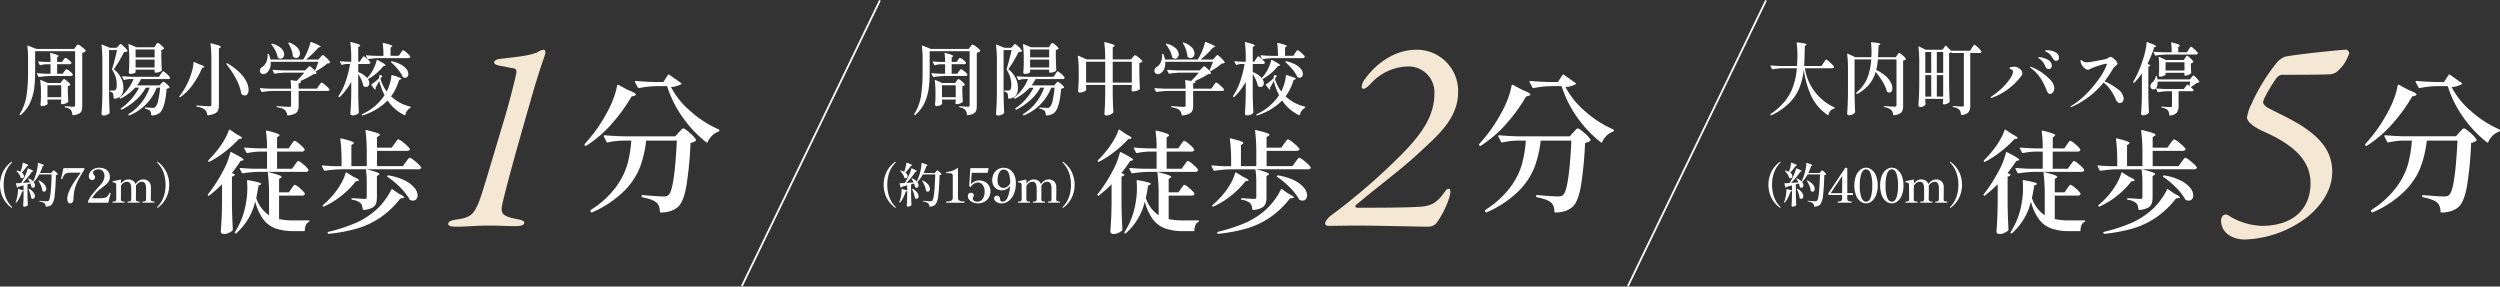 <svg xmlns="http://www.w3.org/2000/svg" width="643.815" height="73.797" viewBox="0 0 643.815 73.797">
  <rect x="0" y="0" width="643.815" height="73.797" fill="#333333" stroke="none"/>
  <g id="img_catch-1_20250407_sp" transform="translate(-21089.184 3515.101)">
    <line id="線_297" data-name="線 297" x1="35.572" y2="73.596" transform="translate(21280.219 -3515)" fill="none" stroke="#fff" stroke-miterlimit="10" stroke-width="0.462"/>
    <g id="グループ_1983" data-name="グループ 1983">
      <path id="パス_7345" data-name="パス 7345" d="M94.245,56.577c3.875-.5,4.45-1.794,5.671-4.665.79-2.01,2.8-8.972,6.387-20.887.934-3.014,3.086-11.125,3.23-12.49,0-.431-.358-.86-.647-.86-1.65-.216-1.937-.431-3.588-.647-.647-.143-1.579-.431-1.508-.861,0-.431.359-.79,1.508-.934,3.087-.429,7.679-.717,9.761-1.793a3.292,3.292,0,0,1,1.508-.575c.359,0,.5.718.359,1.076-.144.5-1.435,4.093-3.014,9.4-1.436,5.1-5.456,18.806-7.609,27.491-1,4.093-1.292,4.809,3.805,5.742.717.143,1.435.431,1.435.862,0,.645-1.077.86-2.3.86-2.3,0-4.378-.143-6.459-.143-3.948,0-6.03.286-8.47.286-1.077,0-2.369,0-2.369-.717,0-.574.647-.933,2.3-1.149" transform="translate(21112.668 -3515.165)" fill="#f4e7d4"/>
      <path id="パス_7354" data-name="パス 7354" d="M306.075,23.774c0,6.46-4.737,10.7-8.9,14.57-5.6,5.313-10.982,9.117-17.3,14.428-.5.359-.143.79.143.79,3.734,0,15.074,0,17.227-.359,1.22-.215,3.087-.431,5.168-3.446.717-1,.861-1.076,1.363-1.076.286,0,.431.79.143,1.866a23.414,23.414,0,0,1-3.518,7.106,3.029,3.029,0,0,1-2.08.79c-1.077,0-14.355-.286-17.657-.286-3.8,0-6.676.072-7.466.072s-1.362,0-1.362-.718c0-.431.717-1.292,1.292-1.794a160.022,160.022,0,0,0,15.217-12.776c6.459-6.173,11.627-11.556,11.627-18.806a6.657,6.657,0,0,0-6.6-6.962,13.323,13.323,0,0,0-9.618,4.234q-1.4,1.508-1.938,1.508c-.359,0-.575-.143-.575-.5a3.664,3.664,0,0,1,.861-2.01c2.871-4.02,7.681-7.536,13.278-7.536a10.634,10.634,0,0,1,10.7,10.909" transform="translate(21158.611 -3515.165)" fill="#f4e7d4"/>
      <path id="パス_7371" data-name="パス 7371" d="M487.913,12.864c.287,0,.718.575.718.862a10.26,10.26,0,0,1-3.159,4.808,3.328,3.328,0,0,1-1.722.645c-1.579.144-9.4.144-12.633.144a2.529,2.529,0,0,0-1.076.645c-1.077,1.436-3.589,5.456-3.589,6.462,0,.358.5,1,1.292,1.434,2.584,1.365,6.388,3.087,8.972,4.809,4.45,2.944,7.536,6.389,7.536,11.629,0,4.665-2.8,8.685-6.389,11.627a28.02,28.02,0,0,1-16.149,5.815c-2.3,0-5.957-1.078-6.1-4.811a1.992,1.992,0,0,1,.431-1.292,1.138,1.138,0,0,1,1.508-.07,17.184,17.184,0,0,0,8.613,2.655c6.962,0,12.489-3.445,12.489-11.054,0-6.6-5.741-10.409-11.987-13.207-3.947-1.722-4.378-3.231-4.378-3.661a11.782,11.782,0,0,1,1.149-3.446,49.709,49.709,0,0,1,6.316-10.407,5.408,5.408,0,0,1,2.369-1.794c3.157-.647,14.57-1.8,15.79-1.8" transform="translate(21205.547 -3515.165)" fill="#f4e7d4"/>
    </g>
    <path id="パス_7375" data-name="パス 7375" d="M365.666,47.657a7.478,7.478,0,0,1-1.08-.977,7.192,7.192,0,0,1-1.239-1.948,7.753,7.753,0,0,1,0-5.9,7.185,7.185,0,0,1,1.239-1.947,7.4,7.4,0,0,1,1.08-.977.222.222,0,0,1,.146-.062.116.116,0,0,1,.085.085.238.238,0,0,1-.085.157,9.948,9.948,0,0,0-.91,1.147,7.242,7.242,0,0,0-.82,1.8,10.044,10.044,0,0,0,0,5.485,7.242,7.242,0,0,0,.82,1.8,9.83,9.83,0,0,0,.91,1.146.238.238,0,0,1,.085.158.07.07,0,0,1-.031.06.088.088,0,0,1-.054.025.226.226,0,0,1-.146-.06" transform="translate(21181.834 -3509.295)" fill="#fff"/>
    <g id="グループ_1978" data-name="グループ 1978">
      <path id="パス_7334" data-name="パス 7334" d="M2.9,47.657a7.474,7.474,0,0,1-1.08-.977A7.191,7.191,0,0,1,.582,44.732a7.753,7.753,0,0,1,0-5.9,7.182,7.182,0,0,1,1.239-1.947,7.4,7.4,0,0,1,1.08-.977.222.222,0,0,1,.146-.062.116.116,0,0,1,.085.085.238.238,0,0,1-.085.157,9.945,9.945,0,0,0-.91,1.147,7.243,7.243,0,0,0-.82,1.8,10.044,10.044,0,0,0,0,5.485,7.243,7.243,0,0,0,.82,1.8,9.822,9.822,0,0,0,.91,1.146.238.238,0,0,1,.085.158.07.07,0,0,1-.031.06.088.088,0,0,1-.054.025.226.226,0,0,1-.146-.06" transform="translate(21089.186 -3509.295)" fill="#fff"/>
      <path id="パス_7335" data-name="パス 7335" d="M5.248,43.3a.489.489,0,0,1-.377.158,10.471,10.471,0,0,1-.638,1.571,6.13,6.13,0,0,1-.806,1.245c-.04.055-.085.064-.134.024l-.024-.013a.094.094,0,0,1-.048-.133q.121-.3.267-.8A8.946,8.946,0,0,0,3.736,44.1a7.979,7.979,0,0,0,.079-1.206v-.013a.058.058,0,0,1,.03-.054.079.079,0,0,1,.068-.006l1.334.364V41.894L4.835,42l-.959.244a.465.465,0,0,1-.206.242l-.036.013c-.04,0-.069-.029-.084-.085l-.267-.97v-.036c0-.05.028-.073.085-.073q.389,0,1.262-.062.435-.716.837-1.5.266-.546.5-1.14a7.867,7.867,0,0,0,.346-1.068c.015-.074.059-.089.132-.049q1.311.533,1.311.692c0,.033-.04.062-.122.084l-.23.062A16.341,16.341,0,0,1,6.338,39.79q-.642.781-1.311,1.461L6.9,41.118a9.9,9.9,0,0,0-.5-.9c-.025-.056-.016-.1.025-.121a.143.143,0,0,1,.133-.013,3.587,3.587,0,0,1,1.152.79,12.812,12.812,0,0,0,.825-2.184,11.817,11.817,0,0,0,.279-1.274,9.045,9.045,0,0,0,.133-1.238.067.067,0,0,1,.038-.067.112.112,0,0,1,.084-.006q.813.254,1.124.388t.309.218c0,.033-.033.06-.1.085l-.206.084a14.894,14.894,0,0,1-.739,1.82h2.887l.291-.339c.031-.04.077-.09.133-.152a1.425,1.425,0,0,1,.141-.141.158.158,0,0,1,.1-.048c.072,0,.249.126.527.377a2.432,2.432,0,0,1,.516.57c.024.033.015.069-.025.109a.877.877,0,0,1-.448.169q-.085,3.3-.315,5.14a4.912,4.912,0,0,1-.692,2.359,1.742,1.742,0,0,1-.657.456,2.673,2.673,0,0,1-.885.152.087.087,0,0,1-.1-.1,1.02,1.02,0,0,0-.266-.741A2.836,2.836,0,0,0,9.4,46.044a.12.12,0,0,1-.085-.109c0-.074.033-.1.1-.085.923.089,1.524.133,1.808.133a.969.969,0,0,0,.28-.035.652.652,0,0,0,.217-.134q.584-.559.765-6.758h-3.2a8.986,8.986,0,0,1-1.371,1.917l-.06.06h-.01a1.362,1.362,0,0,1,.34.849.69.69,0,0,1-.139.443.438.438,0,0,1-.359.177.6.6,0,0,1-.352-.122.225.225,0,0,1-.072-.122,4.5,4.5,0,0,0-.244-.861l-.765.218v2.523q.024,1.518.1,2.778a.167.167,0,0,1-.048.122,1.2,1.2,0,0,1-.358.225,1.363,1.363,0,0,1-.541.1.265.265,0,0,1-.187-.074.223.223,0,0,1-.079-.169q.085-1.105.109-2.463Zm.1-3.785a.563.563,0,0,1-.133.382.434.434,0,0,1-.34.153.654.654,0,0,1-.316-.087.163.163,0,0,1-.072-.109,2.766,2.766,0,0,0-.389-.831,6.005,6.005,0,0,0-.63-.806c-.049-.05-.053-.089-.013-.122a.133.133,0,0,1,.122-.036,4.981,4.981,0,0,1,.885.316,7.629,7.629,0,0,0,.352-1.13,8.606,8.606,0,0,0,.2-1.127c.015-.074.056-.1.121-.074q1.384.5,1.383.657c0,.031-.033.059-.1.084l-.218.074a10.39,10.39,0,0,1-1.42,1.722,1.181,1.181,0,0,1,.57.934M6.564,42.79a.136.136,0,0,1,.132,0,3.282,3.282,0,0,1,1.117.928,1.674,1.674,0,0,1,.352.942.777.777,0,0,1-.152.5.454.454,0,0,1-.37.195.662.662,0,0,1-.4-.158.161.161,0,0,1-.049-.122,5.137,5.137,0,0,0-.237-1.08,8.059,8.059,0,0,0-.429-1.08.086.086,0,0,1,.036-.122M9.069,40.7a.071.071,0,0,1,.036-.06.135.135,0,0,1,.134,0,3.735,3.735,0,0,1,1.407,1.031,1.847,1.847,0,0,1,.448,1.1.826.826,0,0,1-.158.529.471.471,0,0,1-.387.2.7.7,0,0,1-.426-.157.163.163,0,0,1-.048-.121,4.383,4.383,0,0,0-.34-1.244,7.28,7.28,0,0,0-.643-1.208.128.128,0,0,1-.025-.073" transform="translate(21090.004 -3509.247)" fill="#fff"/>
      <path id="パス_7336" data-name="パス 7336" d="M14.3,45.88a1.6,1.6,0,0,1-.183-.777,5.007,5.007,0,0,1,.468-1.977,14.034,14.034,0,0,1,1.08-2.032q.612-.953,1.485-2.166.22-.292.426-.6H15.023a3.178,3.178,0,0,0-1.1.151,1.285,1.285,0,0,0-.613.467,4.155,4.155,0,0,0-.438.924.7.7,0,0,1-.06.109c-.009.015-.028.023-.06.023l-.1-.01c-.08-.034-.121-.069-.121-.109l.025-.134.569-2.512a.1.1,0,0,1,.109-.084H18.38a.125.125,0,0,1,.122.072l.059.122a.117.117,0,0,1-.011.134,30.7,30.7,0,0,0-1.735,3.008A10.585,10.585,0,0,0,16,42.73a12.949,12.949,0,0,0-.285,2.4,1.376,1.376,0,0,1-.246.813.73.73,0,0,1-.59.28.614.614,0,0,1-.583-.34" transform="translate(21092.387 -3508.961)" fill="#fff"/>
      <path id="パス_7337" data-name="パス 7337" d="M23.29,46c-.009.057-.044.084-.109.084H18.218a.112.112,0,0,1-.122-.072l-.049-.109a.17.17,0,0,1,0-.122,6.834,6.834,0,0,1,.94-1.662q.589-.765,1.584-1.868c.429-.462.758-.841.989-1.142a4.019,4.019,0,0,0,.54-.915,2.584,2.584,0,0,0,.195-1,1.8,1.8,0,0,0-.407-1.214A1.476,1.476,0,0,0,20.7,37.5a1.747,1.747,0,0,0-.952.25.744.744,0,0,0-.4.648.567.567,0,0,0,.068.28,1.378,1.378,0,0,0,.187.255,1.284,1.284,0,0,1,.2.272.654.654,0,0,1,.067.31.684.684,0,0,1-.225.54.818.818,0,0,1-.564.2.758.758,0,0,1-.552-.28,1.038,1.038,0,0,1-.26-.741,1.874,1.874,0,0,1,.315-1,2.4,2.4,0,0,1,.921-.831,2.969,2.969,0,0,1,1.432-.328,3.3,3.3,0,0,1,1.523.321,2.166,2.166,0,0,1,.928.861,2.377,2.377,0,0,1,.3,1.183,2.193,2.193,0,0,1-.23,1.033,2.916,2.916,0,0,1-.584.763,12.564,12.564,0,0,1-1.019.825q-.509.376-.825.631a7.636,7.636,0,0,0-1.93,2.249h1.69a7.682,7.682,0,0,0,1.456-.1,1.527,1.527,0,0,0,.782-.383,2.762,2.762,0,0,0,.541-.861c.024-.048.053-.073.084-.073l.1.025c.082.031.122.072.122.122l-.013.072Z" transform="translate(21093.793 -3508.981)" fill="#fff"/>
      <path id="パス_7338" data-name="パス 7338" d="M33.807,45.163c.056,0,.084.053.084.157s-.028.146-.084.146H30.858c-.058,0-.085-.048-.085-.146s.028-.157.085-.157h.133a1.1,1.1,0,0,0,.541-.109.48.48,0,0,0,.187-.448l.013-1.822q0-.775-.025-1.286a2.2,2.2,0,0,0-.272-1.031.892.892,0,0,0-.831-.389,1.44,1.44,0,0,0-.812.261,2.434,2.434,0,0,0-.693.746,1.8,1.8,0,0,1,.025.255v.96q0,.97-.025,2.306a.472.472,0,0,0,.195.448,1.094,1.094,0,0,0,.534.109h.146c.056,0,.085.053.085.157s-.029.146-.085.146h-2.95c-.065,0-.1-.048-.1-.146s.031-.157.1-.157h.146a1.094,1.094,0,0,0,.534-.109.472.472,0,0,0,.195-.448l.013-1.784q0-.814-.025-1.323a2.167,2.167,0,0,0-.279-1.031.908.908,0,0,0-.837-.389,1.462,1.462,0,0,0-.832.267,2.28,2.28,0,0,0-.684.776l-.013,3.484a.474.474,0,0,0,.193.448,1.13,1.13,0,0,0,.547.109h.133c.064,0,.1.053.1.157s-.033.146-.1.146h-2.95c-.056,0-.085-.048-.085-.146s.029-.157.085-.157h.146a1.094,1.094,0,0,0,.534-.109.472.472,0,0,0,.2-.448L24.02,40.88a.56.56,0,0,0-.2-.492,1.522,1.522,0,0,0-.625-.151c-.073,0-.109-.062-.109-.182,0-.056.021-.089.062-.1q.085-.038.806-.195c.482-.1.881-.19,1.2-.255h.024a.075.075,0,0,1,.085.084v.972a2.835,2.835,0,0,1,.837-.8,1.975,1.975,0,0,1,1.031-.284,2.061,2.061,0,0,1,1.214.333,1.787,1.787,0,0,1,.667.869,2.964,2.964,0,0,1,.856-.881,1.964,1.964,0,0,1,1.1-.32,1.884,1.884,0,0,1,1.455.539,2.02,2.02,0,0,1,.534,1.317c.008.154.013.473.013.959q0,.97-.036,2.306a.469.469,0,0,0,.2.448,1.137,1.137,0,0,0,.541.109Z" transform="translate(21095.08 -3508.367)" fill="#fff"/>
      <path id="パス_7339" data-name="パス 7339" d="M32.3,47.474a10.066,10.066,0,0,0,.91-1.146,7.258,7.258,0,0,0,.819-1.8,10.012,10.012,0,0,0,0-5.485,7.235,7.235,0,0,0-.819-1.8A9.974,9.974,0,0,0,32.3,36.1a.331.331,0,0,1-.084-.157.082.082,0,0,1,.029-.055.1.1,0,0,1,.068-.031.221.221,0,0,1,.133.062,6.142,6.142,0,0,1,1.08.965,7.387,7.387,0,0,1,1.238,1.958,7.753,7.753,0,0,1,0,5.9A7.406,7.406,0,0,1,33.526,46.7a6.248,6.248,0,0,1-1.08.965.216.216,0,0,1-.133.059.113.113,0,0,1-.062-.024.067.067,0,0,1-.035-.06.328.328,0,0,1,.084-.158" transform="translate(21097.414 -3509.295)" fill="#fff"/>
      <path id="パス_7340" data-name="パス 7340" d="M8.027,18.921a32.982,32.982,0,0,1-.234,4.125,13.137,13.137,0,0,1-1.042,3.671,9.076,9.076,0,0,1-2.425,3.225.171.171,0,0,1-.244,0c-.094-.068-.108-.141-.04-.222a12.12,12.12,0,0,0,1.75-4.691,39.594,39.594,0,0,0,.414-6.108V15.5a25.594,25.594,0,0,0-.183-3.277v-.041a.125.125,0,0,1,.041-.109c.026-.021.067-.018.121.009l2.144.85h9.748l.426-.566.181-.242a1.685,1.685,0,0,1,.213-.244.265.265,0,0,1,.172-.08,3.1,3.1,0,0,1,.991.616,4.049,4.049,0,0,1,.991.94c.04.054.028.115-.04.183a1.464,1.464,0,0,1-.849.383V27.6A3.876,3.876,0,0,1,20,28.83a1.423,1.423,0,0,1-.678.76,4.224,4.224,0,0,1-1.528.41h-.04c-.068,0-.114-.048-.141-.142a2.078,2.078,0,0,0-.405-1.213A2.5,2.5,0,0,0,15.773,28a.164.164,0,0,1-.142-.162c0-.094.04-.142.121-.142.162,0,.352.008.567.02l.628.041c.4.04.713.06.929.06a.374.374,0,0,0,.444-.446V13.521H8.027Zm7.28-3.156a1.823,1.823,0,0,0,.173-.222,1.248,1.248,0,0,1,.191-.232.252.252,0,0,1,.162-.072,2.064,2.064,0,0,1,.79.476,3,3,0,0,1,.747.738.362.362,0,0,1-.019.2.485.485,0,0,1-.466.223h-3.2v2.447H15.12l.4-.588.192-.252a2.568,2.568,0,0,1,.212-.252.234.234,0,0,1,.162-.082,2.28,2.28,0,0,1,.839.526,3.13,3.13,0,0,1,.8.81.351.351,0,0,1-.02.2.48.48,0,0,1-.464.222h-5.3a21.535,21.535,0,0,0-2.892.264H9a.171.171,0,0,1-.141-.1l-.364-.708a.115.115,0,0,1-.02-.08c0-.068.053-.1.162-.1q.97.1,2.184.142h1.173V16.879H11a6.423,6.423,0,0,0-1.6.242c-.108.028-.176,0-.2-.08l-.364-.709-.02-.08c0-.082.054-.108.162-.082q.97.1,1.982.122h1.031a17.825,17.825,0,0,0-.121-2.183c0-.136.059-.183.181-.143q2.022.527,2.022.81c0,.04-.04.088-.121.142l-.262.182v1.193h1.233Zm-.364,5.441c.04-.054.1-.128.172-.223a1.744,1.744,0,0,1,.192-.212.248.248,0,0,1,.162-.069c.121,0,.39.177.808.535a3.6,3.6,0,0,1,.79.839c.04.054.028.115-.04.183a1.368,1.368,0,0,1-.588.262V23.9q.06,1.7.122,2.527a.273.273,0,0,1-.082.2,1.836,1.836,0,0,1-.626.355,2.345,2.345,0,0,1-.83.171.353.353,0,0,1-.363-.3l.02-.2.06-.284v-.4H11.2v.384c.013.148.02.266.02.354a.824.824,0,0,0,.021.212v.1a.222.222,0,0,1-.021.1,1.424,1.424,0,0,1-.586.374,2.23,2.23,0,0,1-.85.172.35.35,0,0,1-.282-.122.425.425,0,0,1-.1-.284c.054-.483.094-1.091.121-1.819V24.3a25.094,25.094,0,0,0-.181-3.216v-.04c0-.108.054-.141.162-.1l1.78.767h3.3ZM11.2,25.372h3.54V22.3H11.2Z" transform="translate(21090.207 -3515.437)" fill="#fff"/>
      <path id="パス_7341" data-name="パス 7341" d="M22.762,24.73q.041,2.529.162,4.632a.33.33,0,0,1-.06.2,1.643,1.643,0,0,1-.606.424,2.261,2.261,0,0,1-.93.182.556.556,0,0,1-.355-.121.358.358,0,0,1-.151-.284q.081-1.194.142-2.316t.08-2.941V15.973a31.211,31.211,0,0,0-.222-3.923v-.041a.128.128,0,0,1,.041-.11c.026-.02.067-.016.121.01l2.022.83h1.7l.446-.486c.04-.04.127-.132.262-.274a.55.55,0,0,1,.344-.212q.162,0,.869.678a4.351,4.351,0,0,1,.871,1.022c.04.054.026.113-.041.181a1.454,1.454,0,0,1-.808.162q-.546,1.053-1.3,2.346a22.617,22.617,0,0,1-1.366,2.1,6.29,6.29,0,0,1,1.871,2.235,5.732,5.732,0,0,1,.6,2.5,3.289,3.289,0,0,1-.547,2.041,2.333,2.333,0,0,1-1.8.788.143.143,0,0,1-.162-.162c-.014-.256-.038-.5-.072-.737a1.5,1.5,0,0,0-.131-.5,1.182,1.182,0,0,0-.688-.385.145.145,0,0,1-.142-.161c0-.094.054-.142.162-.142h.81a.877.877,0,0,0,.464-.1q.4-.243.4-1.214a6.873,6.873,0,0,0-1.173-4,.4.4,0,0,1-.02-.222q.768-2.589,1.274-4.875H22.762ZM36.09,19.492c.068-.094.146-.206.232-.333a1.937,1.937,0,0,1,.223-.284.25.25,0,0,1,.171-.092q.162,0,.881.638a4.434,4.434,0,0,1,.879.94.342.342,0,0,1-.02.2.5.5,0,0,1-.486.223H31a9.065,9.065,0,0,1-1.032,1.637h5.8l.423-.466c.041-.04.1-.108.183-.2a1.593,1.593,0,0,1,.212-.212.288.288,0,0,1,.172-.07,2.205,2.205,0,0,1,.788.525,3.4,3.4,0,0,1,.788.831.152.152,0,0,1-.04.2,1.51,1.51,0,0,1-.708.242q-.4,5.156-1.861,6.269a3.091,3.091,0,0,1-1.942.606.143.143,0,0,1-.161-.162,1.562,1.562,0,0,0-.284-1.011,2.416,2.416,0,0,0-1.214-.546.2.2,0,0,1-.141-.182c0-.122.054-.169.162-.142q1.517.1,1.82.1a1.594,1.594,0,0,0,.393-.04.91.91,0,0,0,.294-.143,3.281,3.281,0,0,0,.739-1.637,22.271,22.271,0,0,0,.515-3.378h-.87a12.574,12.574,0,0,1-7,7.119c-.108.04-.181.02-.221-.062L27.769,30a.142.142,0,0,1,.06-.221,12.671,12.671,0,0,0,3.287-2.933A13.431,13.431,0,0,0,33.209,23h-.991A12.157,12.157,0,0,1,29.7,26.17a16.507,16.507,0,0,1-3.629,2.477.164.164,0,0,1-.223-.062l-.04-.04c-.082-.094-.068-.175.04-.242A13.519,13.519,0,0,0,28.5,25.927,14.78,14.78,0,0,0,30.479,23h-1a12.942,12.942,0,0,1-3.721,2.811.145.145,0,0,1-.223-.059l-.019-.041a.169.169,0,0,1,.04-.222,11.173,11.173,0,0,0,2.053-2.124,12,12,0,0,0,1.466-2.587h-.91a5.225,5.225,0,0,0-1.436.242h-.06a.171.171,0,0,1-.142-.1l-.364-.688a.115.115,0,0,1-.02-.08c0-.068.054-.1.162-.1q1.092.1,2.447.141h6.876ZM34.8,12.03c.04-.068.1-.152.172-.254a2.652,2.652,0,0,1,.182-.232.2.2,0,0,1,.151-.08,2.282,2.282,0,0,1,.8.526,3.434,3.434,0,0,1,.8.829c.039.054.025.114-.04.182a1.033,1.033,0,0,1-.648.282v1.8q.06,2.2.122,3.376a.276.276,0,0,1-.082.2,1.542,1.542,0,0,1-.566.324,2.509,2.509,0,0,1-.87.142h-.162a.143.143,0,0,1-.162-.162v-.6H29.6v.626c0,.094-.131.2-.393.3a2.537,2.537,0,0,1-.962.162.368.368,0,0,1-.3-.122.418.418,0,0,1-.1-.282q.081-.849.122-2.144V15.629a28.422,28.422,0,0,0-.2-3.7v-.04c0-.108.054-.142.162-.1l1.9.807H34.44Zm-.3,1.131H29.6V15.2h4.894Zm-4.9,4.633h4.894V15.771H29.6Z" transform="translate(21094.504 -3515.523)" fill="#fff"/>
      <path id="パス_7342" data-name="パス 7342" d="M40.631,16.376,42.046,17q1.194.384,1.194.606c0,.068-.068.122-.2.162l-.364.122a23.5,23.5,0,0,1-2.336,4.177,13.477,13.477,0,0,1-3.307,3.347c-.094.054-.168.046-.222-.021a.2.2,0,0,1,.02-.222A19.019,19.019,0,0,0,39.579,20.2a13.336,13.336,0,0,0,.576-1.86,11.8,11.8,0,0,0,.293-1.84c0-.148.062-.188.183-.121m4.409-.709a31.372,31.372,0,0,0-.223-3.943v-.04q0-.162.162-.121a19.337,19.337,0,0,1,1.972.545c.357.136.536.256.536.364,0,.054-.054.115-.162.182l-.343.222v14.58a3.6,3.6,0,0,1-.2,1.314,1.7,1.7,0,0,1-.819.84,5.261,5.261,0,0,1-1.81.473h-.041c-.067,0-.113-.046-.141-.141a2.179,2.179,0,0,0-.606-1.314,4.2,4.2,0,0,0-2.064-.748q-.162-.041-.162-.162c0-.122.054-.168.162-.142q2.811.183,3.2.182a.633.633,0,0,0,.424-.11.463.463,0,0,0,.122-.354Zm3.9,1.052a.22.22,0,0,1,.222,0,15,15,0,0,1,3.145,2.346,8.97,8.97,0,0,1,1.77,2.376,4.843,4.843,0,0,1,.545,2.053,1.944,1.944,0,0,1-.271,1.082.815.815,0,0,1-.7.414,1.422,1.422,0,0,1-.808-.324.469.469,0,0,1-.1-.181,12.559,12.559,0,0,0-1.365-3.814,22.2,22.2,0,0,0-2.458-3.73c-.054-.094-.046-.169.021-.223" transform="translate(21098.578 -3515.5)" fill="#fff"/>
      <path id="パス_7343" data-name="パス 7343" d="M71.356,16.65a.891.891,0,0,1-.294.121,1.7,1.7,0,0,1-.394.041A12.105,12.105,0,0,1,69.253,17.9a15.906,15.906,0,0,1-1.618.969,2.847,2.847,0,0,1,.242.345.153.153,0,0,1-.04.2,1,1,0,0,1-.284.1,3.346,3.346,0,0,1-.426.062A24.371,24.371,0,0,1,63.61,21.4h.162a.133.133,0,0,1,.121.062.129.129,0,0,1,0,.141.744.744,0,0,1-.606.324V23.3h4.691l.547-.788c.054-.08.134-.2.242-.344s.195-.259.262-.334a.279.279,0,0,1,.183-.11,3.172,3.172,0,0,1,1.009.718,4.988,4.988,0,0,1,.992,1.021.31.31,0,0,1,.041.122.247.247,0,0,1-.153.223.78.78,0,0,1-.373.08H63.286v3.8a3.519,3.519,0,0,1-.192,1.273,1.585,1.585,0,0,1-.8.8,5.2,5.2,0,0,1-1.78.434h-.04c-.068,0-.114-.048-.142-.142a1.938,1.938,0,0,0-.586-1.233,2.174,2.174,0,0,0-.728-.414,7.593,7.593,0,0,0-1.254-.314c-.1-.028-.142-.082-.142-.162a.142.142,0,0,1,.04-.1.12.12,0,0,1,.122-.02q2.73.183,3.095.182a.546.546,0,0,0,.364-.092.432.432,0,0,0,.1-.333V23.89h-4.55a21.708,21.708,0,0,0-2.892.262h-.062a.168.168,0,0,1-.141-.1l-.364-.707a.119.119,0,0,1-.02-.082c0-.068.048-.1.142-.1q1.111.1,2.467.141h5.42a15.447,15.447,0,0,0-.122-2.043.2.2,0,0,1,.041-.131.106.106,0,0,1,.121-.03l1.376.221a20.891,20.891,0,0,0,1.982-2.143h-4.69a21.69,21.69,0,0,0-2.892.262H57.1a.167.167,0,0,1-.141-.1l-.344-.708a.114.114,0,0,1-.02-.082c0-.065.046-.1.141-.1q1.113.1,2.468.142h5.764l.506-.525a4.474,4.474,0,0,0,.334-.324c.141-.148.252-.223.333-.223s.26.126.536.374a10.924,10.924,0,0,1,.8.8q.5-1.154.909-2.306h-12.3a3.763,3.763,0,0,1-.244,1.789,2.428,2.428,0,0,1-.829,1.1,1.4,1.4,0,0,1-.808.284.921.921,0,0,1-.506-.141.829.829,0,0,1-.324-.385A1.1,1.1,0,0,1,54,17.66a2.606,2.606,0,0,0,.921-1.132,3.928,3.928,0,0,0,.374-1.7v-.364a.124.124,0,0,1,.141-.141h.021c.107,0,.167.04.181.122a7.6,7.6,0,0,1,.385,1.355h8.453l.4-.688a15.807,15.807,0,0,0,.86-1.86,14.292,14.292,0,0,0,.6-1.861c.026-.108.1-.142.222-.1q2.386.93,2.387,1.193c0,.055-.068.1-.2.143l-.384.1q-.691.819-1.461,1.566A21.687,21.687,0,0,1,65.188,15.8h3.175l.526-.566c.068-.082.173-.2.324-.355s.262-.231.343-.231q.162,0,.91.727a5.509,5.509,0,0,1,.93,1.072.156.156,0,0,1-.04.2M57.987,15.334a.269.269,0,0,1-.121-.182,5.507,5.507,0,0,0-.567-1.637,9.338,9.338,0,0,0-.991-1.558c-.067-.094-.067-.162,0-.2a.194.194,0,0,1,.222-.02,5.109,5.109,0,0,1,2.3,1.2,2.212,2.212,0,0,1,.738,1.525,1.173,1.173,0,0,1-.274.788.825.825,0,0,1-.657.324,1.141,1.141,0,0,1-.648-.242m3.883-.222a.274.274,0,0,1-.08-.2,5.743,5.743,0,0,0-.364-1.668,8.514,8.514,0,0,0-.768-1.588c-.04-.094-.034-.162.02-.2a.249.249,0,0,1,.223-.02,4.949,4.949,0,0,1,2.071,1.294,2.332,2.332,0,0,1,.658,1.5,1.263,1.263,0,0,1-.294.85.908.908,0,0,1-.717.343,1.282,1.282,0,0,1-.749-.3" transform="translate(21102.801 -3515.572)" fill="#fff"/>
      <path id="パス_7344" data-name="パス 7344" d="M75.352,15.674c.054-.067.123-.167.212-.3a2.654,2.654,0,0,1,.222-.3.244.244,0,0,1,.172-.1q.162,0,.85.626a3.852,3.852,0,0,1,.829.93.341.341,0,0,1-.021.2.5.5,0,0,1-.483.222h-2.61v2.083a5.3,5.3,0,0,1,2.3,1.538c.269-.3.539-.626.808-.991a9.664,9.664,0,0,0,.99-1.74A10.538,10.538,0,0,0,79.275,16c.013-.121.088-.148.222-.08q2.083,1.092,2.084,1.355c0,.054-.062.094-.183.122l-.364.06a13.33,13.33,0,0,1-1.79,1.85,11.655,11.655,0,0,1-2.213,1.528,1.981,1.981,0,0,1,.344,1.051,1.049,1.049,0,0,1-.242.708.746.746,0,0,1-.588.284,1.077,1.077,0,0,1-.648-.223.465.465,0,0,1-.1-.182A6.274,6.274,0,0,0,75.321,21a11.042,11.042,0,0,0-.8-1.478v5.217q.038,2.508.161,4.653a.247.247,0,0,1-.06.182,1.452,1.452,0,0,1-.648.424,2.456,2.456,0,0,1-.89.182.684.684,0,0,1-.424-.122.348.348,0,0,1-.162-.282q.081-1.194.142-2.316t.08-2.943V21.539a15.931,15.931,0,0,1-2.953,3.9.171.171,0,0,1-.242,0l-.04-.041a.159.159,0,0,1-.021-.222,16.184,16.184,0,0,0,1.812-3.721,28.083,28.083,0,0,0,1.142-4.511h-.81a3.938,3.938,0,0,0-1.233.242h-.062a.167.167,0,0,1-.141-.1l-.345-.668a.235.235,0,0,1-.019-.1c0-.068.046-.094.141-.08q.91.081,1.82.121h.95v-.97a31.082,31.082,0,0,0-.222-3.944V11.4c0-.108.06-.141.182-.1q1.335.343,1.842.536c.335.127.5.246.5.354,0,.039-.054.1-.162.181l-.343.222V16.36H74.9Zm3.6,7.443a.509.509,0,0,1,.062.222.324.324,0,0,1-.04.122.1.1,0,0,1-.1.08.136.136,0,0,1-.121-.06l-.829-1.072c-.068-.1-.054-.168.04-.222a15.608,15.608,0,0,0,1.9-1.557l.121-.728c.026-.122.093-.162.2-.122l.424.162a.108.108,0,0,1,.092.09.184.184,0,0,1-.031.132l-.443.586v.02a10.1,10.1,0,0,0,1.637,3.257,2.269,2.269,0,0,0,.142-.3,11.8,11.8,0,0,0,.7-1.9,9.715,9.715,0,0,0,.354-1.9c.014-.121.082-.162.2-.121a17.743,17.743,0,0,1,1.849.606c.345.148.516.264.516.344s-.067.122-.2.162l-.383.142a13.581,13.581,0,0,1-2.064,4.227,11.024,11.024,0,0,0,4.935,2.628c.094.029.134.082.121.162V28.1a.251.251,0,0,1-.121.182,2.417,2.417,0,0,0-1.234,1.759c-.04.122-.108.156-.2.1a10.692,10.692,0,0,1-4.389-3.8,15.246,15.246,0,0,1-6.431,3.842H75.6a.191.191,0,0,1-.162-.08.119.119,0,0,1-.02-.082.169.169,0,0,1,.1-.141,13.806,13.806,0,0,0,5.783-4.9,16,16,0,0,1-1.355-3.661Zm6.493-9c.04-.068.11-.173.212-.314a2.625,2.625,0,0,1,.252-.314.277.277,0,0,1,.182-.1,2.885,2.885,0,0,1,.91.658,4.483,4.483,0,0,1,.91.96.345.345,0,0,1-.02.2.5.5,0,0,1-.486.223H79.983a21.672,21.672,0,0,0-2.891.262H77.03a.171.171,0,0,1-.142-.1l-.344-.708a.113.113,0,0,1-.02-.08c0-.068.046-.1.142-.1q1.111.1,2.467.142h1.882a23.784,23.784,0,0,0-.183-3.175c0-.136.062-.183.183-.142q2.263.525,2.265.808c0,.054-.048.115-.142.182l-.3.2v2.124h2.123Zm-2.468,2.2a.219.219,0,0,1,.2-.062,8.328,8.328,0,0,1,2.438.89A4.315,4.315,0,0,1,87,18.334a2.1,2.1,0,0,1,.424,1.183,1.041,1.041,0,0,1-.232.7.749.749,0,0,1-.6.272,1.314,1.314,0,0,1-.506-.121.243.243,0,0,1-.142-.162,7.971,7.971,0,0,0-1.214-1.891A15.2,15.2,0,0,0,83,16.524c-.082-.08-.089-.148-.021-.2" transform="translate(21106.918 -3515.568)" fill="#fff"/>
      <path id="パス_7346" data-name="パス 7346" d="M128.417,20.6a.317.317,0,0,1,.25.038l2.415,1.3q2.032.766,2.031,1.19c0,.127-.139.228-.421.306l-.69.191a42.577,42.577,0,0,1-5,6.925,30.91,30.91,0,0,1-6.613,5.732c-.2.129-.346.1-.422-.075a.352.352,0,0,1,.038-.422A39.3,39.3,0,0,0,125.8,27.54a26.675,26.675,0,0,0,1.553-3.393,18.537,18.537,0,0,0,.939-3.356.252.252,0,0,1,.134-.192m1.245,14.381a18.4,18.4,0,0,0-3.718.459c-.206.051-.333,0-.384-.153l-.69-1.342-.038-.153c0-.128.089-.192.269-.192q2.07.192,4.64.269H143.28l.883-1c.128-.128.319-.331.575-.614s.461-.422.614-.422q.345,0,1.629,1.131a7.726,7.726,0,0,1,1.592,1.707.291.291,0,0,1-.077.383,2.54,2.54,0,0,1-1.3.5,90.8,90.8,0,0,1-1.073,11.159q-.729,4.026-2.109,5.292a5.3,5.3,0,0,1-1.879,1.093,8.646,8.646,0,0,1-2.53.4.273.273,0,0,1-.309-.308,3.088,3.088,0,0,0-.8-2.225,4.484,4.484,0,0,0-1.439-.786,13.379,13.379,0,0,0-2.2-.594c-.178-.025-.267-.141-.267-.345a.26.26,0,0,1,.077-.192.231.231,0,0,1,.23-.038q4.141.345,5.293.345a3.365,3.365,0,0,0,.824-.077,1.24,1.24,0,0,0,.556-.346q1.5-1.378,2.109-13.958h-7.9a28.8,28.8,0,0,1-1.592,6.844,18.144,18.144,0,0,1-4.1,6.155,27.09,27.09,0,0,1-8.149,5.445.307.307,0,0,1-.422-.114l-.078-.077a.16.16,0,0,1-.038-.115c0-.128.127-.281.383-.459a23.686,23.686,0,0,0,6.193-5.694,18.7,18.7,0,0,0,2.954-5.848,31.078,31.078,0,0,0,1.016-6.136Zm17.391-7.689a27.725,27.725,0,0,0,7.344,4.776c.153.075.23.167.23.269a.307.307,0,0,1-.077.228.469.469,0,0,1-.192.115A4.348,4.348,0,0,0,152.75,33.7a5,5,0,0,0-1.112,1.591.24.24,0,0,1-.153.192.217.217,0,0,1-.23-.077,29.928,29.928,0,0,1-6.116-6.48,28.736,28.736,0,0,1-3.968-7.977H138.56a23.606,23.606,0,0,0-4.562.5h-.078a.345.345,0,0,1-.306-.192l-.69-1.3-.038-.153c0-.127.089-.191.269-.191q2.032.194,4.6.269h2.454l1.15-1.764q.153-.269.422-.078L144.7,20.1c.178.128.23.23.153.308a6.008,6.008,0,0,1-2.685.766,20.776,20.776,0,0,0,4.89,6.116" transform="translate(21119.811 -3513.867)" fill="#fff"/>
      <path id="パス_7347" data-name="パス 7347" d="M46.29,43.322a31.17,31.17,0,0,1-3.27,2.9.18.18,0,0,1-.315-.028.209.209,0,0,1,0-.316,39.27,39.27,0,0,0,3.729-5.74,19.931,19.931,0,0,0,1.98-4.938c.018-.173.123-.211.316-.116q3.126,1.578,3.127,1.952c0,.075-.088.133-.259.171l-.516.115q-1.149,1.721-2.267,3.127l.631.257a.3.3,0,0,1,.143.131.166.166,0,0,1-.029.157,1.1,1.1,0,0,1-.718.344V48.4q.058,3.587.23,6.571a.389.389,0,0,1-.114.287,3.26,3.26,0,0,1-.948.6,2.97,2.97,0,0,1-1.233.286.94.94,0,0,1-.574-.171.5.5,0,0,1-.23-.4q.115-1.693.2-3.285t.114-4.174Zm1.879-14.06a.223.223,0,0,1,.187.029l1.665,1.149c.937.458,1.406.785,1.406.974,0,.1-.1.163-.316.2L50.6,31.7a28.6,28.6,0,0,1-3.415,3.142,25.755,25.755,0,0,1-4.1,2.682.23.23,0,0,1-.316-.085c-.1-.133-.087-.239.029-.315a28.591,28.591,0,0,0,2.6-2.984,21.474,21.474,0,0,0,1.563-2.368,12.206,12.206,0,0,0,1.077-2.366.181.181,0,0,1,.128-.144m16,15.179c.058-.075.154-.211.287-.4a4.708,4.708,0,0,1,.33-.431.352.352,0,0,1,.244-.143,3.747,3.747,0,0,1,1.306.89,5.566,5.566,0,0,1,1.248,1.291.26.26,0,0,1,0,.287.68.68,0,0,1-.659.315H60.981V52.3a18.77,18.77,0,0,0,3.99.344h3.616c.152,0,.23.056.23.172,0,.1-.068.173-.2.23a1.434,1.434,0,0,0-.717.761,3.493,3.493,0,0,0-.286,1.362.2.2,0,0,1-.23.231H64.77a14,14,0,0,1-4.649-.674,6.907,6.907,0,0,1-3.185-2.34,13.143,13.143,0,0,1-2.094-4.619,15.734,15.734,0,0,1-4.878,8.176.209.209,0,0,1-.315,0,.224.224,0,0,1-.029-.315,19.456,19.456,0,0,0,2.84-7.49,21.167,21.167,0,0,0,.345-3.96,15.344,15.344,0,0,0-.087-1.694v-.055a.143.143,0,0,1,.072-.131.246.246,0,0,1,.186-.014,23.756,23.756,0,0,1,2.669.545c.5.153.747.286.747.4q0,.087-.23.23l-.488.259q-.2,1.407-.574,3.156a8.525,8.525,0,0,0,3.3,4.448v-5.3a43.956,43.956,0,0,0-.316-5.6v-.056c0-.153.087-.2.259-.143q1.894.488,2.582.746c.459.171.688.325.688.459,0,.075-.067.162-.2.257l-.431.286v3.445h2.526Zm.861-6.111c.078-.1.187-.239.331-.431s.257-.334.343-.431a.354.354,0,0,1,.244-.143,4.108,4.108,0,0,1,1.293.889,5.909,5.909,0,0,1,1.291,1.321.258.258,0,0,1,0,.286.712.712,0,0,1-.689.315H55.76a30.887,30.887,0,0,0-4.1.374h-.09a.242.242,0,0,1-.2-.143l-.488-.975a.172.172,0,0,1-.028-.115q0-.143.2-.143,1.578.143,3.5.2h3.329V34.915H56.017a18.87,18.87,0,0,0-3.185.373h-.085a.242.242,0,0,1-.2-.143l-.517-1a.172.172,0,0,1-.03-.12c0-.1.067-.143.2-.143q1.576.143,3.5.2h2.182a32.041,32.041,0,0,0-.259-4.361c0-.191.1-.257.286-.2a25.4,25.4,0,0,1,2.511.718c.448.171.674.324.674.458,0,.077-.068.163-.2.259l-.431.286v2.841h2.984l.66-.975q.115-.171.316-.446a3.7,3.7,0,0,1,.329-.4.366.366,0,0,1,.248-.13,3.991,3.991,0,0,1,1.275.875,5.757,5.757,0,0,1,1.278,1.306.5.5,0,0,1-.029.286.684.684,0,0,1-.66.316h-6.4v4.419h3.874Z" transform="translate(21100.072 -3510.98)" fill="#fff"/>
      <path id="パス_7348" data-name="パス 7348" d="M90.113,37.459a7.645,7.645,0,0,1,1.449,1.421.26.26,0,0,1,0,.287.772.772,0,0,1-.717.286H77.474a23.566,23.566,0,0,1,2.654.747q.733.286.732.487c0,.058-.068.134-.2.23l-.46.283v5.452a4.715,4.715,0,0,1-.245,1.663,2.091,2.091,0,0,1-.975,1.047,5.618,5.618,0,0,1-2.167.56h-.058c-.1,0-.162-.068-.2-.2a6.706,6.706,0,0,0-.2-.948,1.387,1.387,0,0,0-.4-.63,3.925,3.925,0,0,0-2.1-.832c-.153-.038-.23-.115-.23-.23a.153.153,0,0,1,.173-.172q.4,0,.9.029l.96.056q.919.087,1.377.087a.62.62,0,0,0,.417-.114.524.524,0,0,0,.128-.4v-3.5a22.548,22.548,0,0,0-.228-3.616h-6.4a31.083,31.083,0,0,0-4.1.373h-.087a.242.242,0,0,1-.2-.143l-.517-.975a.166.166,0,0,1-.028-.114c0-.1.075-.143.228-.143q1.378.143,3.157.2H71.1V37.331a43.956,43.956,0,0,0-.316-5.6v-.058c0-.152.087-.21.26-.172q1.834.459,2.523.718c.461.171.689.325.689.459,0,.075-.068.162-.2.257l-.431.286v5.425h3.96V35.179a44.217,44.217,0,0,0-.314-5.6v-.058c0-.153.075-.21.228-.172q2.009.488,2.741.746c.487.173.732.335.732.488,0,.077-.078.163-.23.259l-.517.315v2.727h3.789l.744-1.062q.115-.143.345-.459a5.9,5.9,0,0,1,.373-.473.384.384,0,0,1,.259-.158,4.637,4.637,0,0,1,1.449.975,7.459,7.459,0,0,1,1.449,1.406.48.48,0,0,1,.058.144.379.379,0,0,1-.244.329,1.118,1.118,0,0,1-.531.129H80.228v3.932h6.657l.775-1.091q.143-.171.373-.488a4,4,0,0,1,.374-.458.389.389,0,0,1,.257-.144,4.582,4.582,0,0,1,1.449.989m-15.364,5.1a20.942,20.942,0,0,1-3.543,3.6,21.155,21.155,0,0,1-4.635,2.884c-.153.058-.259.03-.316-.085a.244.244,0,0,1,.058-.316,20.781,20.781,0,0,0,3.272-3.415,16.317,16.317,0,0,0,1.534-2.368A11.844,11.844,0,0,0,72.137,40.4a.192.192,0,0,1,.1-.143.234.234,0,0,1,.186.029l1.694,1.062q1.463.661,1.464.947c0,.078-.105.134-.316.172Zm9.439,2.036,1.665,1.149q1.407.687,1.406.975c0,.077-.134.134-.4.172l-.6.058a23.065,23.065,0,0,1-5.221,4.964,21.608,21.608,0,0,1-5.956,2.8,41.3,41.3,0,0,1-7.3,1.362h-.058c-.116,0-.182-.068-.2-.2v-.114c0-.1.058-.163.173-.2a41.605,41.605,0,0,0,7.116-2.325,19.675,19.675,0,0,0,5.451-3.585,16.2,16.2,0,0,0,2.066-2.368,15,15,0,0,0,1.578-2.6c.058-.154.153-.182.286-.088M82.9,41.147a.322.322,0,0,1,.315-.115,14.493,14.493,0,0,1,4.276,1.348,7.333,7.333,0,0,1,2.424,1.894,3.2,3.2,0,0,1,.761,1.894,1.416,1.416,0,0,1-.33.974,1.109,1.109,0,0,1-.875.374,1.46,1.46,0,0,1-.66-.143.267.267,0,0,1-.2-.173,14.218,14.218,0,0,0-2.4-3.069,20.835,20.835,0,0,0-3.229-2.7c-.133-.077-.163-.173-.085-.287" transform="translate(21106.047 -3510.957)" fill="#fff"/>
      <path id="パス_7349" data-name="パス 7349" d="M191.526,18.921a32.98,32.98,0,0,1-.234,4.125,13.137,13.137,0,0,1-1.042,3.671,9.076,9.076,0,0,1-2.425,3.225.171.171,0,0,1-.244,0c-.094-.068-.108-.141-.04-.222a12.121,12.121,0,0,0,1.75-4.691,39.592,39.592,0,0,0,.414-6.108V15.5a25.6,25.6,0,0,0-.183-3.277v-.041a.125.125,0,0,1,.041-.109c.026-.021.067-.018.121.009l2.144.85h9.748l.426-.566.181-.242a1.688,1.688,0,0,1,.213-.244.265.265,0,0,1,.172-.08,3.1,3.1,0,0,1,.991.616,4.049,4.049,0,0,1,.99.94c.04.054.028.115-.04.183a1.464,1.464,0,0,1-.849.383V27.6a3.877,3.877,0,0,1-.162,1.233,1.423,1.423,0,0,1-.678.76,4.224,4.224,0,0,1-1.528.414h-.04c-.068,0-.114-.048-.141-.142a2.087,2.087,0,0,0-.4-1.213A2.512,2.512,0,0,0,199.272,28a.164.164,0,0,1-.142-.162c0-.094.04-.142.121-.142.162,0,.352.008.567.02l.628.041c.4.04.713.06.929.06a.374.374,0,0,0,.444-.446V13.521H191.526Zm7.28-3.156a1.823,1.823,0,0,0,.173-.222,1.249,1.249,0,0,1,.191-.232.252.252,0,0,1,.162-.072,2.064,2.064,0,0,1,.79.476,3,3,0,0,1,.747.738.361.361,0,0,1-.019.2.484.484,0,0,1-.466.223h-3.195v2.447h1.435l.406-.588.192-.252a2.57,2.57,0,0,1,.212-.252.234.234,0,0,1,.162-.082,2.28,2.28,0,0,1,.839.526,3.131,3.131,0,0,1,.8.81.352.352,0,0,1-.02.2.481.481,0,0,1-.465.222h-5.3a21.535,21.535,0,0,0-2.892.264H192.5a.173.173,0,0,1-.141-.1l-.364-.708a.116.116,0,0,1-.019-.08c0-.068.053-.1.161-.1q.97.1,2.184.142h1.173V16.879h-.99a6.433,6.433,0,0,0-1.6.242c-.108.028-.176,0-.2-.08l-.364-.709-.02-.08c0-.082.054-.108.162-.082q.97.1,1.982.122h1.031a17.83,17.83,0,0,0-.121-2.183c0-.136.059-.183.181-.143q2.022.527,2.022.81c0,.04-.04.088-.121.142l-.262.182v1.193h1.233Zm-.364,5.441c.04-.054.1-.128.173-.223a1.652,1.652,0,0,1,.191-.212.248.248,0,0,1,.162-.069c.121,0,.39.177.808.535a3.6,3.6,0,0,1,.79.839c.04.054.028.115-.04.183a1.368,1.368,0,0,1-.588.262V23.9q.06,1.7.122,2.527a.273.273,0,0,1-.082.2,1.835,1.835,0,0,1-.626.355,2.345,2.345,0,0,1-.83.171.353.353,0,0,1-.363-.3l.02-.2.06-.284v-.4H194.7v.384c.013.148.02.266.02.354a.826.826,0,0,0,.021.212v.1a.222.222,0,0,1-.021.1,1.423,1.423,0,0,1-.586.374,2.23,2.23,0,0,1-.85.172.351.351,0,0,1-.283-.122.425.425,0,0,1-.1-.284c.054-.483.094-1.091.121-1.819V24.3a25.089,25.089,0,0,0-.181-3.216v-.04c0-.108.054-.141.162-.1l1.78.767h3.3ZM194.7,25.372h3.538V22.3H194.7Z" transform="translate(21137.072 -3515.437)" fill="#fff"/>
      <path id="パス_7350" data-name="パス 7350" d="M206.261,24.73q.041,2.529.162,4.632a.33.33,0,0,1-.06.2,1.643,1.643,0,0,1-.606.424,2.261,2.261,0,0,1-.93.182.555.555,0,0,1-.355-.121.358.358,0,0,1-.151-.284q.081-1.194.142-2.316t.08-2.941V15.973a31.21,31.21,0,0,0-.222-3.923v-.041a.128.128,0,0,1,.041-.11c.026-.02.067-.016.121.01l2.022.83h1.7l.446-.486c.04-.04.127-.132.262-.274a.55.55,0,0,1,.344-.212q.162,0,.869.678A4.351,4.351,0,0,1,211,13.467c.04.054.026.113-.041.181a1.453,1.453,0,0,1-.808.162q-.546,1.053-1.3,2.346a22.618,22.618,0,0,1-1.366,2.1,6.29,6.29,0,0,1,1.871,2.235,5.732,5.732,0,0,1,.6,2.5,3.289,3.289,0,0,1-.547,2.041,2.333,2.333,0,0,1-1.8.788.143.143,0,0,1-.162-.162c-.014-.256-.038-.5-.072-.737a1.5,1.5,0,0,0-.131-.5,1.182,1.182,0,0,0-.688-.385.145.145,0,0,1-.142-.161c0-.094.054-.142.162-.142h.81a.877.877,0,0,0,.464-.1q.4-.243.4-1.214a6.873,6.873,0,0,0-1.173-4,.4.4,0,0,1-.02-.222q.768-2.589,1.274-4.875h-2.064Zm13.329-5.238c.068-.094.146-.206.232-.333a1.939,1.939,0,0,1,.223-.284.25.25,0,0,1,.171-.092q.162,0,.881.638a4.434,4.434,0,0,1,.879.94.343.343,0,0,1-.02.2.5.5,0,0,1-.486.223h-6.976a9.065,9.065,0,0,1-1.032,1.637h5.8l.423-.466c.041-.04.1-.108.183-.2a1.591,1.591,0,0,1,.212-.212.288.288,0,0,1,.172-.07,2.2,2.2,0,0,1,.788.525,3.4,3.4,0,0,1,.788.831.152.152,0,0,1-.04.2,1.51,1.51,0,0,1-.708.242q-.4,5.156-1.861,6.269a3.091,3.091,0,0,1-1.942.606.143.143,0,0,1-.161-.162,1.562,1.562,0,0,0-.284-1.011,2.416,2.416,0,0,0-1.214-.546.2.2,0,0,1-.141-.182c0-.122.054-.169.162-.142q1.517.1,1.82.1a1.594,1.594,0,0,0,.393-.04.9.9,0,0,0,.294-.143,3.281,3.281,0,0,0,.739-1.637,22.267,22.267,0,0,0,.515-3.378h-.869a12.58,12.58,0,0,1-7,7.119c-.108.04-.181.02-.221-.062l-.041-.06a.142.142,0,0,1,.06-.221,12.672,12.672,0,0,0,3.287-2.933A13.431,13.431,0,0,0,216.709,23h-.991a12.157,12.157,0,0,1-2.518,3.17,16.507,16.507,0,0,1-3.629,2.477.164.164,0,0,1-.223-.062l-.04-.04c-.082-.094-.068-.175.04-.242A13.517,13.517,0,0,0,212,25.934a14.839,14.839,0,0,0,1.984-2.923h-1.012a12.942,12.942,0,0,1-3.721,2.811.145.145,0,0,1-.223-.059l-.019-.041a.169.169,0,0,1,.04-.222,11.173,11.173,0,0,0,2.053-2.124,12,12,0,0,0,1.466-2.587h-.91a5.225,5.225,0,0,0-1.436.242h-.06a.172.172,0,0,1-.142-.1l-.364-.688a.115.115,0,0,1-.02-.08c0-.068.054-.1.162-.1q1.092.1,2.447.141h6.876ZM218.3,12.03c.04-.068.1-.152.172-.254a2.648,2.648,0,0,1,.182-.232.2.2,0,0,1,.151-.08,2.282,2.282,0,0,1,.8.526,3.435,3.435,0,0,1,.8.829c.039.054.025.114-.04.182a1.033,1.033,0,0,1-.648.282v1.8q.06,2.2.122,3.376a.276.276,0,0,1-.082.2,1.542,1.542,0,0,1-.566.324,2.509,2.509,0,0,1-.87.142h-.162a.143.143,0,0,1-.162-.162v-.6h-4.9v.626c0,.094-.132.2-.394.3a2.537,2.537,0,0,1-.962.162.368.368,0,0,1-.3-.122.425.425,0,0,1-.1-.282q.081-.849.122-2.144V15.629a28.419,28.419,0,0,0-.2-3.7v-.04c0-.108.054-.142.162-.1l1.9.807h4.611Zm-.3,1.131h-4.9V15.2h4.894Zm-4.9,4.633h4.894V15.771H213.1Z" transform="translate(21141.367 -3515.523)" fill="#fff"/>
      <path id="パス_7351" data-name="パス 7351" d="M235.224,15.224q.1-.1.282-.324c.122-.148.223-.222.3-.222a2.845,2.845,0,0,1,.95.6,4.26,4.26,0,0,1,.95.9c.04.054.026.114-.04.182a1.317,1.317,0,0,1-.728.344v2.265q.06,2.853.142,4.309a.279.279,0,0,1-.08.2,2.431,2.431,0,0,1-.738.353,2.988,2.988,0,0,1-.94.173.379.379,0,0,1-.4-.3.828.828,0,0,1,.02-.2l.058-.6v-.57h-4.915v2.387q.04,2.469.162,4.551a.3.3,0,0,1-.06.182,1.962,1.962,0,0,1-.7.506,2.227,2.227,0,0,1-.98.242.649.649,0,0,1-.414-.122.358.358,0,0,1-.152-.282q.081-1.092.132-2.144t.07-2.689v-2.63h-4.914v.446c.014.175.019.314.019.414a1.3,1.3,0,0,0,.021.254.342.342,0,0,1-.021.2,1.579,1.579,0,0,1-.647.434,2.4,2.4,0,0,1-.97.212.465.465,0,0,1-.344-.122.385.385,0,0,1-.122-.282q.122-1.578.162-3.175V18.9a28.145,28.145,0,0,0-.222-3.923v-.04c0-.108.053-.141.162-.1l2.143.929h4.733v-.343a31.093,31.093,0,0,0-.222-3.944v-.04c0-.108.054-.148.162-.122a19.245,19.245,0,0,1,1.992.547c.357.134.536.256.536.363,0,.055-.054.115-.162.182l-.364.244v3.113H234.8Zm-11.993,6.512h4.914v-5.38h-4.914Zm6.856,0H235v-5.38h-4.915Z" transform="translate(21145.654 -3515.562)" fill="#fff"/>
      <path id="パス_7352" data-name="パス 7352" d="M254.855,16.65a.891.891,0,0,1-.294.121,1.7,1.7,0,0,1-.394.041,12.108,12.108,0,0,1-1.415,1.092,15.91,15.91,0,0,1-1.618.969,2.845,2.845,0,0,1,.242.345.153.153,0,0,1-.04.2,1,1,0,0,1-.284.1,3.349,3.349,0,0,1-.426.062,24.372,24.372,0,0,1-3.518,1.819h.162a.133.133,0,0,1,.121.062.129.129,0,0,1,0,.141.744.744,0,0,1-.606.324V23.3h4.691l.547-.788c.054-.08.134-.2.242-.344s.2-.259.262-.334a.279.279,0,0,1,.183-.11,3.171,3.171,0,0,1,1.009.718,4.987,4.987,0,0,1,.992,1.021.31.31,0,0,1,.041.122.247.247,0,0,1-.153.223.78.78,0,0,1-.373.08h-7.443v3.8a3.519,3.519,0,0,1-.192,1.273,1.585,1.585,0,0,1-.8.8,5.2,5.2,0,0,1-1.78.434h-.04c-.068,0-.114-.048-.142-.142a1.938,1.938,0,0,0-.586-1.233,2.174,2.174,0,0,0-.728-.414,7.59,7.59,0,0,0-1.254-.314c-.1-.028-.142-.082-.142-.162a.142.142,0,0,1,.04-.1.12.12,0,0,1,.122-.02q2.731.183,3.095.182a.546.546,0,0,0,.364-.092.432.432,0,0,0,.1-.333V23.89h-4.55a21.709,21.709,0,0,0-2.892.262h-.061a.168.168,0,0,1-.141-.1l-.364-.707a.119.119,0,0,1-.02-.082c0-.068.048-.1.142-.1q1.111.1,2.467.141h5.419a15.457,15.457,0,0,0-.122-2.043.2.2,0,0,1,.041-.131.106.106,0,0,1,.121-.03l1.376.221a20.9,20.9,0,0,0,1.982-2.143H243.55a21.689,21.689,0,0,0-2.892.262H240.6a.167.167,0,0,1-.141-.1l-.344-.708a.114.114,0,0,1-.02-.082c0-.065.046-.1.141-.1q1.113.1,2.468.142h5.764l.506-.525a4.487,4.487,0,0,0,.334-.324c.141-.148.252-.223.333-.223s.26.126.536.374a10.928,10.928,0,0,1,.8.8q.5-1.154.909-2.306h-12.3a3.763,3.763,0,0,1-.244,1.789,2.428,2.428,0,0,1-.829,1.1,1.4,1.4,0,0,1-.808.284.922.922,0,0,1-.506-.141.83.83,0,0,1-.324-.385,1.1,1.1,0,0,1,.626-1.375,2.6,2.6,0,0,0,.921-1.132,3.927,3.927,0,0,0,.374-1.7v-.364a.124.124,0,0,1,.141-.141h.021c.107,0,.167.04.181.122a7.6,7.6,0,0,1,.385,1.355h8.453l.4-.688a15.816,15.816,0,0,0,.86-1.86,14.3,14.3,0,0,0,.6-1.861c.026-.108.1-.142.222-.1q2.386.93,2.386,1.193c0,.055-.068.1-.2.143l-.384.1A21.434,21.434,0,0,1,250.4,14.3a21.677,21.677,0,0,1-1.709,1.506h3.175l.526-.566c.068-.082.173-.2.324-.355s.262-.231.343-.231q.162,0,.91.727a5.508,5.508,0,0,1,.93,1.072.156.156,0,0,1-.04.2m-13.369-1.316a.269.269,0,0,1-.121-.182,5.506,5.506,0,0,0-.567-1.637,9.339,9.339,0,0,0-.99-1.558c-.067-.094-.067-.162,0-.2a.194.194,0,0,1,.222-.02,5.109,5.109,0,0,1,2.3,1.2,2.212,2.212,0,0,1,.738,1.525,1.173,1.173,0,0,1-.274.788.826.826,0,0,1-.657.324,1.141,1.141,0,0,1-.648-.242m3.883-.222a.274.274,0,0,1-.08-.2,5.74,5.74,0,0,0-.364-1.668,8.512,8.512,0,0,0-.768-1.588c-.04-.094-.034-.162.02-.2a.249.249,0,0,1,.223-.02,4.949,4.949,0,0,1,2.071,1.294,2.332,2.332,0,0,1,.658,1.5,1.263,1.263,0,0,1-.294.85.908.908,0,0,1-.717.343,1.282,1.282,0,0,1-.749-.3" transform="translate(21149.668 -3515.572)" fill="#fff"/>
      <path id="パス_7353" data-name="パス 7353" d="M258.851,15.674c.054-.067.123-.167.212-.3a2.655,2.655,0,0,1,.222-.3.244.244,0,0,1,.172-.1q.162,0,.85.626a3.852,3.852,0,0,1,.829.93.341.341,0,0,1-.021.2.5.5,0,0,1-.483.222h-2.609v2.083a5.3,5.3,0,0,1,2.3,1.538c.269-.3.539-.626.809-.991a9.661,9.661,0,0,0,.99-1.74A10.536,10.536,0,0,0,262.77,16c.013-.121.088-.148.222-.08q2.083,1.092,2.084,1.355c0,.054-.062.094-.183.122l-.364.06a13.334,13.334,0,0,1-1.79,1.85,11.653,11.653,0,0,1-2.213,1.528,1.981,1.981,0,0,1,.344,1.051,1.049,1.049,0,0,1-.242.708.746.746,0,0,1-.588.284,1.078,1.078,0,0,1-.648-.223.466.466,0,0,1-.1-.182A6.275,6.275,0,0,0,258.816,21a11.049,11.049,0,0,0-.8-1.478v5.217q.038,2.508.161,4.653a.247.247,0,0,1-.06.182,1.452,1.452,0,0,1-.648.424,2.456,2.456,0,0,1-.89.182.684.684,0,0,1-.424-.122.348.348,0,0,1-.162-.282q.081-1.194.142-2.316t.08-2.943V21.539a15.93,15.93,0,0,1-2.953,3.9.171.171,0,0,1-.242,0l-.04-.041a.159.159,0,0,1-.021-.222,16.182,16.182,0,0,0,1.812-3.721,28.078,28.078,0,0,0,1.142-4.511h-.81a3.938,3.938,0,0,0-1.233.242h-.062a.167.167,0,0,1-.141-.1l-.345-.668a.235.235,0,0,1-.019-.1c0-.068.046-.094.141-.08q.91.081,1.82.121h.95v-.97A31.084,31.084,0,0,0,256,11.447v-.04c0-.108.06-.141.182-.1q1.335.343,1.842.536c.335.127.5.246.5.354,0,.039-.054.1-.162.181l-.343.222v3.762h.383Zm3.6,7.443a.509.509,0,0,1,.062.222.324.324,0,0,1-.04.122.1.1,0,0,1-.1.08.136.136,0,0,1-.12-.06l-.829-1.072c-.068-.1-.054-.168.04-.222a15.6,15.6,0,0,0,1.9-1.557l.12-.728c.026-.122.093-.162.2-.122l.424.162a.108.108,0,0,1,.092.09.185.185,0,0,1-.031.132l-.443.586v.02a10.1,10.1,0,0,0,1.637,3.257,2.278,2.278,0,0,0,.142-.3,11.806,11.806,0,0,0,.7-1.9,9.712,9.712,0,0,0,.354-1.9c.014-.121.082-.162.2-.121a17.751,17.751,0,0,1,1.849.606c.345.148.516.264.516.344s-.067.122-.2.162l-.383.142a13.579,13.579,0,0,1-2.064,4.227,11.024,11.024,0,0,0,4.935,2.628c.094.029.134.082.121.162V28.1a.251.251,0,0,1-.121.182,2.418,2.418,0,0,0-1.234,1.759c-.04.122-.108.156-.2.1a10.691,10.691,0,0,1-4.389-3.8,15.246,15.246,0,0,1-6.431,3.842h-.06a.191.191,0,0,1-.162-.08.118.118,0,0,1-.02-.082.169.169,0,0,1,.1-.141,13.8,13.8,0,0,0,5.784-4.9,16,16,0,0,1-1.355-3.661Zm6.493-9c.04-.068.111-.173.212-.314a2.633,2.633,0,0,1,.252-.314.277.277,0,0,1,.182-.1,2.885,2.885,0,0,1,.91.658,4.483,4.483,0,0,1,.91.96.345.345,0,0,1-.02.2.5.5,0,0,1-.486.223h-7.422a21.671,21.671,0,0,0-2.891.262h-.062a.17.17,0,0,1-.142-.1l-.344-.708a.113.113,0,0,1-.02-.08c0-.068.046-.1.142-.1q1.111.1,2.467.142h1.882a23.791,23.791,0,0,0-.183-3.175c0-.136.062-.183.183-.142q2.263.525,2.265.808c0,.054-.048.115-.142.182l-.3.2v2.124h2.123Zm-2.468,2.2a.219.219,0,0,1,.2-.062,8.329,8.329,0,0,1,2.438.89,4.314,4.314,0,0,1,1.385,1.184,2.1,2.1,0,0,1,.424,1.183,1.041,1.041,0,0,1-.232.7.748.748,0,0,1-.6.272,1.313,1.313,0,0,1-.506-.121.243.243,0,0,1-.142-.162,7.972,7.972,0,0,0-1.214-1.891,15.212,15.212,0,0,0-1.737-1.79c-.082-.08-.089-.148-.021-.2" transform="translate(21153.781 -3515.568)" fill="#fff"/>
      <path id="パス_7355" data-name="パス 7355" d="M311.923,20.6a.318.318,0,0,1,.25.038l2.415,1.3q2.032.766,2.031,1.19c0,.127-.139.228-.421.306l-.69.191A42.582,42.582,0,0,1,310.5,30.55a30.909,30.909,0,0,1-6.613,5.732c-.2.129-.347.1-.422-.075a.352.352,0,0,1,.038-.422,39.3,39.3,0,0,0,5.791-8.245,26.678,26.678,0,0,0,1.553-3.393,18.541,18.541,0,0,0,.939-3.356.252.252,0,0,1,.134-.192m1.245,14.381a18.4,18.4,0,0,0-3.718.459c-.206.051-.333,0-.384-.153l-.69-1.342-.038-.153c0-.128.089-.192.269-.192q2.069.192,4.64.269H326.78l.883-1c.128-.128.319-.331.575-.614s.461-.422.614-.422q.345,0,1.63,1.131a7.725,7.725,0,0,1,1.592,1.707.291.291,0,0,1-.077.383,2.54,2.54,0,0,1-1.3.5,90.8,90.8,0,0,1-1.073,11.159Q328.9,50.738,327.515,52a5.3,5.3,0,0,1-1.879,1.093,8.646,8.646,0,0,1-2.53.4.273.273,0,0,1-.309-.308,3.088,3.088,0,0,0-.8-2.225,4.484,4.484,0,0,0-1.439-.786,13.378,13.378,0,0,0-2.2-.594c-.178-.025-.267-.141-.267-.345a.26.26,0,0,1,.077-.192.231.231,0,0,1,.23-.038q4.141.345,5.293.345a3.365,3.365,0,0,0,.824-.077,1.24,1.24,0,0,0,.556-.346q1.5-1.378,2.109-13.958h-7.9a28.8,28.8,0,0,1-1.592,6.844,18.143,18.143,0,0,1-4.1,6.155,27.09,27.09,0,0,1-8.149,5.445.307.307,0,0,1-.422-.114l-.078-.077a.16.16,0,0,1-.038-.115c0-.128.127-.281.383-.459a23.685,23.685,0,0,0,6.193-5.694,18.7,18.7,0,0,0,2.954-5.848,31.079,31.079,0,0,0,1.016-6.136Zm17.391-7.689a27.725,27.725,0,0,0,7.344,4.776c.153.075.23.167.23.269a.307.307,0,0,1-.077.228.469.469,0,0,1-.192.115A4.348,4.348,0,0,0,336.25,33.7a5,5,0,0,0-1.112,1.591.24.24,0,0,1-.153.192.217.217,0,0,1-.23-.077,29.93,29.93,0,0,1-6.116-6.48,28.737,28.737,0,0,1-3.968-7.977h-2.609a23.606,23.606,0,0,0-4.562.5h-.078a.345.345,0,0,1-.306-.192l-.69-1.3-.038-.153c0-.127.089-.191.269-.191q2.032.194,4.6.269h2.454l1.15-1.764q.153-.269.422-.078L328.2,20.1c.178.128.23.23.153.308a6.008,6.008,0,0,1-2.685.766,20.777,20.777,0,0,0,4.89,6.116" transform="translate(21166.676 -3513.867)" fill="#fff"/>
      <path id="パス_7356" data-name="パス 7356" d="M228.768,43.322a31.167,31.167,0,0,1-3.27,2.9.18.18,0,0,1-.315-.028.209.209,0,0,1,0-.316,39.271,39.271,0,0,0,3.728-5.74,19.932,19.932,0,0,0,1.981-4.934c.018-.173.123-.211.316-.116q3.126,1.578,3.127,1.952c0,.075-.088.133-.259.171l-.516.115q-1.149,1.721-2.267,3.127l.632.257a.3.3,0,0,1,.143.131.166.166,0,0,1-.029.157,1.1,1.1,0,0,1-.718.344V48.4q.058,3.587.23,6.571a.389.389,0,0,1-.114.287,3.26,3.26,0,0,1-.948.6,2.97,2.97,0,0,1-1.233.286.94.94,0,0,1-.574-.171.5.5,0,0,1-.23-.4q.115-1.693.2-3.285t.114-4.174Zm1.879-14.06a.223.223,0,0,1,.187.029L232.5,30.44c.937.458,1.406.785,1.406.974,0,.1-.1.163-.316.2l-.516.087a28.6,28.6,0,0,1-3.415,3.142,25.757,25.757,0,0,1-4.1,2.682.23.23,0,0,1-.316-.085c-.1-.133-.087-.239.029-.315a28.582,28.582,0,0,0,2.611-2.984,21.475,21.475,0,0,0,1.563-2.368,12.2,12.2,0,0,0,1.077-2.366.181.181,0,0,1,.128-.144m16,15.179c.058-.075.154-.211.288-.4a4.7,4.7,0,0,1,.33-.431.352.352,0,0,1,.243-.143,3.747,3.747,0,0,1,1.306.89,5.566,5.566,0,0,1,1.248,1.291.26.26,0,0,1,0,.287.68.68,0,0,1-.659.315h-5.941V52.3a18.77,18.77,0,0,0,3.99.344h3.616c.152,0,.23.056.23.172,0,.1-.068.173-.2.23a1.434,1.434,0,0,0-.717.761,3.492,3.492,0,0,0-.286,1.362.2.2,0,0,1-.23.231h-2.611a14,14,0,0,1-4.649-.674,6.907,6.907,0,0,1-3.185-2.34,13.142,13.142,0,0,1-2.094-4.619,15.734,15.734,0,0,1-4.878,8.176.209.209,0,0,1-.315,0,.224.224,0,0,1-.029-.315,19.455,19.455,0,0,0,2.84-7.49,21.168,21.168,0,0,0,.345-3.96,15.337,15.337,0,0,0-.087-1.694v-.055a.143.143,0,0,1,.072-.131.246.246,0,0,1,.186-.014,23.761,23.761,0,0,1,2.669.545c.5.153.747.286.747.4q0,.087-.23.23l-.488.259q-.2,1.407-.574,3.156a8.525,8.525,0,0,0,3.3,4.448v-5.3a43.953,43.953,0,0,0-.316-5.6v-.056c0-.153.087-.2.259-.143q1.894.488,2.582.746c.459.171.688.325.688.459,0,.075-.067.162-.2.257l-.431.286v3.445H246Zm.861-6.111c.078-.1.187-.239.331-.431s.257-.334.343-.431a.354.354,0,0,1,.244-.143,4.108,4.108,0,0,1,1.293.889,5.908,5.908,0,0,1,1.29,1.321.258.258,0,0,1,0,.286.712.712,0,0,1-.689.315H238.238a30.887,30.887,0,0,0-4.1.374h-.087a.242.242,0,0,1-.2-.143l-.488-.975a.172.172,0,0,1-.028-.115q0-.143.2-.143,1.578.143,3.5.2h3.329v-4.42H238.5a18.869,18.869,0,0,0-3.185.373h-.085a.242.242,0,0,1-.2-.143l-.517-1a.172.172,0,0,1-.028-.115c0-.1.067-.143.2-.143q1.576.143,3.5.2h2.182a32.05,32.05,0,0,0-.259-4.361c0-.191.1-.257.286-.2a25.4,25.4,0,0,1,2.511.718c.448.171.674.324.674.458,0,.077-.068.163-.2.259l-.431.286v2.841h2.984l.66-.975q.115-.171.316-.446a3.7,3.7,0,0,1,.329-.4.366.366,0,0,1,.245-.129,3.991,3.991,0,0,1,1.275.875,5.757,5.757,0,0,1,1.278,1.306A.5.5,0,0,1,250,34.6a.684.684,0,0,1-.66.316h-6.4v4.419h3.874Z" transform="translate(21146.678 -3510.98)" fill="#fff"/>
      <path id="パス_7357" data-name="パス 7357" d="M272.591,37.459a7.643,7.643,0,0,1,1.449,1.421.26.26,0,0,1,0,.287.772.772,0,0,1-.717.286H259.952a23.566,23.566,0,0,1,2.654.747q.733.286.732.487c0,.058-.068.134-.2.23l-.458.287v5.452a4.714,4.714,0,0,1-.245,1.663,2.09,2.09,0,0,1-.975,1.047,5.619,5.619,0,0,1-2.167.56h-.058c-.1,0-.162-.068-.2-.2a6.706,6.706,0,0,0-.2-.948,1.387,1.387,0,0,0-.4-.63,3.925,3.925,0,0,0-2.1-.832c-.153-.038-.23-.115-.23-.23a.153.153,0,0,1,.173-.172q.4,0,.9.029l.96.056q.919.087,1.377.087a.62.62,0,0,0,.417-.114.524.524,0,0,0,.128-.4v-3.5a22.558,22.558,0,0,0-.228-3.616h-6.4a31.083,31.083,0,0,0-4.1.373h-.087a.243.243,0,0,1-.2-.143l-.517-.975a.166.166,0,0,1-.028-.114c0-.1.075-.143.228-.143q1.378.143,3.157.2h1.692V37.331a43.951,43.951,0,0,0-.316-5.6v-.058c0-.152.087-.21.26-.172q1.834.459,2.523.718c.461.171.689.325.689.459,0,.075-.068.162-.2.257l-.431.286v5.425h3.96V35.179a44.209,44.209,0,0,0-.314-5.6v-.058c0-.153.075-.21.228-.172q2.009.488,2.741.746c.487.173.732.335.732.488,0,.077-.078.163-.23.259l-.517.315v2.727h3.8l.744-1.062q.115-.143.345-.459a5.912,5.912,0,0,1,.373-.473.384.384,0,0,1,.259-.158,4.637,4.637,0,0,1,1.449.975,7.46,7.46,0,0,1,1.449,1.406.479.479,0,0,1,.058.144.378.378,0,0,1-.244.329,1.118,1.118,0,0,1-.531.129h-7.691v3.932h6.657l.775-1.091q.143-.171.373-.488a4.007,4.007,0,0,1,.374-.458.389.389,0,0,1,.257-.144,4.583,4.583,0,0,1,1.449.989m-15.365,5.094a20.939,20.939,0,0,1-3.543,3.6,21.154,21.154,0,0,1-4.635,2.884c-.153.058-.259.03-.316-.085a.244.244,0,0,1,.058-.316,20.782,20.782,0,0,0,3.272-3.415,16.318,16.318,0,0,0,1.534-2.368A11.845,11.845,0,0,0,254.62,40.4a.192.192,0,0,1,.1-.143.234.234,0,0,1,.186.029l1.693,1.062q1.463.661,1.464.947c0,.078-.105.134-.316.172Zm9.439,2.036,1.665,1.149q1.407.687,1.406.975c0,.077-.134.134-.4.172l-.6.058A23.066,23.066,0,0,1,263.52,51.9a21.608,21.608,0,0,1-5.956,2.8,41.3,41.3,0,0,1-7.3,1.362H250.2c-.116,0-.182-.068-.2-.2v-.114c0-.1.058-.163.173-.2a41.606,41.606,0,0,0,7.116-2.325,19.675,19.675,0,0,0,5.451-3.585,16.2,16.2,0,0,0,2.066-2.368,15,15,0,0,0,1.578-2.6c.058-.154.153-.182.286-.088m-1.291-3.442a.322.322,0,0,1,.315-.115,14.493,14.493,0,0,1,4.276,1.348,7.334,7.334,0,0,1,2.424,1.894,3.2,3.2,0,0,1,.761,1.894,1.416,1.416,0,0,1-.33.974,1.109,1.109,0,0,1-.875.374,1.46,1.46,0,0,1-.66-.143.267.267,0,0,1-.2-.173,14.216,14.216,0,0,0-2.4-3.069,20.835,20.835,0,0,0-3.229-2.7c-.133-.077-.163-.173-.085-.287" transform="translate(21152.652 -3510.957)" fill="#fff"/>
      <path id="パス_7358" data-name="パス 7358" d="M184.167,47.657a7.474,7.474,0,0,1-1.08-.977,7.191,7.191,0,0,1-1.239-1.948,7.752,7.752,0,0,1,0-5.9,7.181,7.181,0,0,1,1.239-1.947,7.4,7.4,0,0,1,1.08-.977.222.222,0,0,1,.146-.062.117.117,0,0,1,.085.085.238.238,0,0,1-.085.157,9.94,9.94,0,0,0-.91,1.147,7.243,7.243,0,0,0-.82,1.8,10.045,10.045,0,0,0,0,5.485,7.243,7.243,0,0,0,.82,1.8,9.821,9.821,0,0,0,.91,1.146.238.238,0,0,1,.085.158.07.07,0,0,1-.031.06.088.088,0,0,1-.054.025.226.226,0,0,1-.146-.06" transform="translate(21135.48 -3509.295)" fill="#fff"/>
      <path id="パス_7359" data-name="パス 7359" d="M186.515,43.3a.489.489,0,0,1-.377.158,10.472,10.472,0,0,1-.638,1.571,6.129,6.129,0,0,1-.806,1.245c-.04.055-.085.064-.134.024l-.024-.013a.094.094,0,0,1-.048-.133q.121-.3.267-.8A8.951,8.951,0,0,0,185,44.1a7.978,7.978,0,0,0,.079-1.206v-.013a.058.058,0,0,1,.03-.054.079.079,0,0,1,.068-.006l1.335.364V41.894L186.1,42l-.959.244a.465.465,0,0,1-.206.242l-.036.013c-.04,0-.069-.029-.084-.085l-.267-.97v-.036c0-.05.028-.073.085-.073q.389,0,1.262-.062.435-.716.837-1.5.265-.546.5-1.14a7.864,7.864,0,0,0,.346-1.068c.015-.074.059-.089.132-.049q1.311.533,1.311.692c0,.033-.04.062-.122.084l-.23.062a16.341,16.341,0,0,1-1.068,1.439q-.642.781-1.311,1.461l1.871-.133a9.9,9.9,0,0,0-.5-.9c-.025-.056-.016-.1.025-.121a.142.142,0,0,1,.133-.013,3.587,3.587,0,0,1,1.152.79,12.812,12.812,0,0,0,.825-2.184,11.813,11.813,0,0,0,.279-1.274,9.039,9.039,0,0,0,.133-1.238.067.067,0,0,1,.038-.067.112.112,0,0,1,.084-.006q.813.254,1.124.388t.309.218c0,.033-.033.06-.1.085l-.206.084a14.886,14.886,0,0,1-.739,1.82h2.887l.291-.339c.031-.04.077-.09.133-.152a1.424,1.424,0,0,1,.141-.141.157.157,0,0,1,.1-.048c.072,0,.249.126.527.377a2.433,2.433,0,0,1,.516.57c.024.033.015.069-.025.109a.877.877,0,0,1-.448.169q-.085,3.3-.315,5.14a4.913,4.913,0,0,1-.692,2.359,1.742,1.742,0,0,1-.657.456,2.673,2.673,0,0,1-.885.152.087.087,0,0,1-.1-.1,1.02,1.02,0,0,0-.266-.741,2.836,2.836,0,0,0-1.274-.473.12.12,0,0,1-.085-.109c0-.074.033-.1.1-.085.923.089,1.524.133,1.808.133a.97.97,0,0,0,.28-.035.652.652,0,0,0,.217-.134q.584-.559.765-6.758h-3.191a8.987,8.987,0,0,1-1.371,1.917l-.06.06H189.1a1.362,1.362,0,0,1,.34.849.69.69,0,0,1-.139.443.438.438,0,0,1-.359.177.6.6,0,0,1-.352-.122.225.225,0,0,1-.072-.122,4.5,4.5,0,0,0-.244-.861l-.765.218v2.523q.024,1.518.1,2.778a.167.167,0,0,1-.048.122,1.2,1.2,0,0,1-.358.225,1.363,1.363,0,0,1-.541.1.265.265,0,0,1-.187-.074.223.223,0,0,1-.079-.169q.085-1.1.109-2.463Zm.1-3.785a.563.563,0,0,1-.133.382.434.434,0,0,1-.34.153.654.654,0,0,1-.316-.087.163.163,0,0,1-.072-.109,2.766,2.766,0,0,0-.389-.831,6,6,0,0,0-.63-.806c-.049-.05-.053-.089-.013-.122a.133.133,0,0,1,.122-.036,4.981,4.981,0,0,1,.885.316,7.628,7.628,0,0,0,.352-1.13,8.6,8.6,0,0,0,.2-1.127c.015-.074.056-.1.121-.074q1.384.5,1.383.657c0,.031-.033.059-.1.084l-.218.074a10.39,10.39,0,0,1-1.42,1.722,1.181,1.181,0,0,1,.57.934m1.214,3.275a.136.136,0,0,1,.132,0,3.282,3.282,0,0,1,1.117.928,1.674,1.674,0,0,1,.352.942.777.777,0,0,1-.152.5.454.454,0,0,1-.37.195.662.662,0,0,1-.4-.158.161.161,0,0,1-.049-.122,5.136,5.136,0,0,0-.237-1.08,8.06,8.06,0,0,0-.429-1.08.086.086,0,0,1,.036-.122m2.511-2.086a.071.071,0,0,1,.036-.06.135.135,0,0,1,.134,0,3.735,3.735,0,0,1,1.407,1.031,1.846,1.846,0,0,1,.448,1.1.826.826,0,0,1-.158.529.471.471,0,0,1-.387.2.7.7,0,0,1-.426-.157.163.163,0,0,1-.048-.121,4.381,4.381,0,0,0-.34-1.244,7.279,7.279,0,0,0-.643-1.208.128.128,0,0,1-.025-.073" transform="translate(21136.301 -3509.247)" fill="#fff"/>
      <path id="パス_7360" data-name="パス 7360" d="M194.168,46.071c-.058,0-.085-.053-.085-.157s.028-.158.085-.158h.169q1.456,0,1.456-.9v-5.47a1.556,1.556,0,0,0-.09-.631.45.45,0,0,0-.335-.231,5.022,5.022,0,0,0-.836-.048h-.34c-.056,0-.085-.053-.085-.158s.029-.158.085-.158a5.264,5.264,0,0,0,2.816-1.018l.06-.025c.04,0,.06.029.06.085v7.657q0,.9,1.468.9h.158c.056,0,.085.053.085.158s-.029.157-.085.157Z" transform="translate(21138.754 -3508.972)" fill="#fff"/>
      <path id="パス_7361" data-name="パス 7361" d="M202.79,40.61a2.647,2.647,0,0,1,1.11.934,2.805,2.805,0,0,1,.448,1.64,2.864,2.864,0,0,1-.454,1.613,3.06,3.06,0,0,1-1.178,1.062,3.27,3.27,0,0,1-1.51.37A3.646,3.646,0,0,1,199.914,46a2.408,2.408,0,0,1-.989-.662,1.494,1.494,0,0,1-.375-1.013.782.782,0,0,1,.231-.625.755.755,0,0,1,.508-.2.933.933,0,0,1,.559.164.589.589,0,0,1,.231.515.577.577,0,0,1-.043.23c-.029.065-.067.143-.115.231a.655.655,0,0,0-.122.328.7.7,0,0,0,.34.613,1.556,1.556,0,0,0,.874.225,1.594,1.594,0,0,0,.85-.266,2.037,2.037,0,0,0,.709-.844,3.271,3.271,0,0,0,.285-1.45,2.792,2.792,0,0,0-.492-1.76,1.546,1.546,0,0,0-1.279-.631,2.211,2.211,0,0,0-1.784,1.117.091.091,0,0,1-.06.043.109.109,0,0,1-.074-.018l-.218-.147a.117.117,0,0,1-.048-.049.136.136,0,0,1-.011-.06l.277-4.477a.086.086,0,0,1,.1-.1h4.526c.073,0,.1.035.084.109l-.218,1.007a.1.1,0,0,1-.108.084h-4.017l-.193,2.938a3.368,3.368,0,0,1,1.037-.76,2.758,2.758,0,0,1,1.111-.223,3.236,3.236,0,0,1,1.3.29" transform="translate(21139.895 -3508.959)" fill="#fff"/>
      <path id="パス_7362" data-name="パス 7362" d="M208.137,37.575a3.258,3.258,0,0,1,1.1,1.4,5.039,5.039,0,0,1,.394,2.039,6.882,6.882,0,0,1-.534,2.84,4.389,4.389,0,0,1-1.365,1.8,2.851,2.851,0,0,1-1.694.606,2.693,2.693,0,0,1-1.165-.218,1.589,1.589,0,0,1-.648-.516,1,1,0,0,1-.2-.551.665.665,0,0,1,.212-.511.767.767,0,0,1,1.068.049,1,1,0,0,1,.261.668c.025.421.218.631.583.631q.934,0,1.407-1.214a9.5,9.5,0,0,0,.582-2.815,2.859,2.859,0,0,1-.982.837A2.571,2.571,0,0,1,206,42.9a2.4,2.4,0,0,1-1.309-.352,2.332,2.332,0,0,1-.856-.94,2.768,2.768,0,0,1-.3-1.268,3.7,3.7,0,0,1,.358-1.619,2.886,2.886,0,0,1,1.032-1.189,2.958,2.958,0,0,1,3.2.054m-.733,4.386a2.248,2.248,0,0,0,.776-.94V40.92a7.093,7.093,0,0,0-.358-2.354,1.332,1.332,0,0,0-1.329-1.018,1.119,1.119,0,0,0-.847.374,2.436,2.436,0,0,0-.535.984,4.437,4.437,0,0,0-.182,1.286,2.183,2.183,0,0,0,.485,1.656,1.546,1.546,0,0,0,1.044.431,1.724,1.724,0,0,0,.947-.309" transform="translate(21141.17 -3508.982)" fill="#fff"/>
      <path id="パス_7363" data-name="パス 7363" d="M219.539,45.163c.056,0,.084.053.084.157s-.028.146-.084.146H216.59c-.058,0-.085-.048-.085-.146s.028-.157.085-.157h.133a1.1,1.1,0,0,0,.541-.109.48.48,0,0,0,.187-.448l.013-1.822q0-.775-.025-1.286a2.2,2.2,0,0,0-.272-1.031.892.892,0,0,0-.831-.389,1.44,1.44,0,0,0-.812.261,2.434,2.434,0,0,0-.693.746,1.8,1.8,0,0,1,.025.255v.96q0,.97-.025,2.306a.472.472,0,0,0,.195.448,1.094,1.094,0,0,0,.534.109h.146c.056,0,.085.053.085.157s-.029.146-.085.146h-2.948c-.065,0-.1-.048-.1-.146s.031-.157.1-.157h.146a1.094,1.094,0,0,0,.534-.109.472.472,0,0,0,.2-.448l.013-1.784q0-.814-.025-1.323a2.167,2.167,0,0,0-.279-1.031.908.908,0,0,0-.837-.389,1.463,1.463,0,0,0-.832.267,2.28,2.28,0,0,0-.684.776l-.013,3.484a.474.474,0,0,0,.193.448,1.13,1.13,0,0,0,.547.109h.133c.064,0,.1.053.1.157s-.033.146-.1.146H208.9c-.056,0-.085-.048-.085-.146s.029-.157.085-.157h.146a1.094,1.094,0,0,0,.534-.109.472.472,0,0,0,.2-.448l-.025-3.726a.56.56,0,0,0-.2-.492,1.522,1.522,0,0,0-.625-.151c-.073,0-.109-.062-.109-.182,0-.056.021-.089.062-.1q.085-.038.806-.195c.482-.1.881-.19,1.2-.255h.024a.075.075,0,0,1,.085.084v.972a2.834,2.834,0,0,1,.837-.8,1.975,1.975,0,0,1,1.031-.284,2.061,2.061,0,0,1,1.214.333,1.787,1.787,0,0,1,.667.869,2.964,2.964,0,0,1,.856-.881,1.964,1.964,0,0,1,1.1-.32,1.884,1.884,0,0,1,1.455.539,2.02,2.02,0,0,1,.534,1.317c.008.154.013.473.013.959q0,.97-.036,2.306a.47.47,0,0,0,.2.448,1.137,1.137,0,0,0,.541.109Z" transform="translate(21142.516 -3508.367)" fill="#fff"/>
      <path id="パス_7364" data-name="パス 7364" d="M218.032,47.474a10.068,10.068,0,0,0,.91-1.146,7.259,7.259,0,0,0,.819-1.8,10.012,10.012,0,0,0,0-5.485,7.234,7.234,0,0,0-.819-1.8,9.975,9.975,0,0,0-.91-1.147.332.332,0,0,1-.084-.157.082.082,0,0,1,.029-.055.1.1,0,0,1,.068-.031.222.222,0,0,1,.133.062,6.142,6.142,0,0,1,1.08.965,7.386,7.386,0,0,1,1.238,1.958,7.753,7.753,0,0,1,0,5.9,7.4,7.4,0,0,1-1.238,1.961,6.25,6.25,0,0,1-1.08.965.216.216,0,0,1-.133.059.113.113,0,0,1-.062-.024.067.067,0,0,1-.035-.06.328.328,0,0,1,.084-.158" transform="translate(21144.848 -3509.295)" fill="#fff"/>
      <path id="パス_7365" data-name="パス 7365" d="M376.88,16.606a3.91,3.91,0,0,0,.237-.364,2.43,2.43,0,0,1,.251-.353c.068-.075.124-.112.176-.112q.166,0,1,.758a5.164,5.164,0,0,1,1,1.082l.038.08a.272.272,0,0,1-.148.234.618.618,0,0,1-.33.09h-7.033a13.14,13.14,0,0,0,7.586,10.071c.074.041.11.089.11.143a.15.15,0,0,1-.147.162,1.952,1.952,0,0,0-1.459,1.617.109.109,0,0,1-.185.08,12.252,12.252,0,0,1-4.347-5.086,23.085,23.085,0,0,1-1.853-6.7A18.177,18.177,0,0,1,370.68,23a11.883,11.883,0,0,1-2.565,3.9,16.174,16.174,0,0,1-4.7,3.235c-.1.041-.167.021-.2-.06l-.036-.06a.15.15,0,0,1,.054-.222,15.788,15.788,0,0,0,3.784-3.418A13.058,13.058,0,0,0,369.1,22.5a20,20,0,0,0,.9-4.479h-3.617a18.118,18.118,0,0,0-2.639.262H363.7a.163.163,0,0,1-.147-.1l-.334-.708-.018-.08q0-.1.128-.1,1,.1,2.233.142h4.465c.036-.4.069-1.032.093-1.882l.02-.707a24.351,24.351,0,0,0-.2-3.317c0-.134.054-.188.166-.162a17.836,17.836,0,0,1,1.864.262q.514.122.515.264c0,.054-.049.114-.147.182l-.314.242q-.038,3.48-.164,5.117h4.482Z" transform="translate(21181.93 -3515.549)" fill="#fff"/>
      <path id="パス_7366" data-name="パス 7366" d="M384.622,22.156a10.324,10.324,0,0,1-3.1,2.487.141.141,0,0,1-.2-.059l-.056-.082a.158.158,0,0,1,.038-.223,9.608,9.608,0,0,0,2.777-3.67,15.671,15.671,0,0,0,1.042-4.863h-4.3v8.838q.036,2.508.147,4.651a.265.265,0,0,1-.057.182,1.419,1.419,0,0,1-.6.506,1.971,1.971,0,0,1-.914.221.5.5,0,0,1-.341-.121.363.363,0,0,1-.137-.282q.074-1.2.128-2.316t.073-2.943V18.333a31.207,31.207,0,0,0-.2-3.923v-.04c0-.108.049-.141.147-.1l1.919.909h4.169q.036-.768.036-1.213a23.105,23.105,0,0,0-.127-2.467v-.04c0-.108.053-.149.166-.122a16.544,16.544,0,0,1,1.744.231c.326.075.488.152.488.234,0,.054-.049.115-.148.182l-.314.222q-.073,2-.147,2.973h4.576l.37-.545a2.9,2.9,0,0,0,.183-.234,2.864,2.864,0,0,1,.185-.232.206.206,0,0,1,.149-.082c.111,0,.392.2.849.588a3.745,3.745,0,0,1,.847.91c.038.054.025.113-.036.181a1.3,1.3,0,0,1-.648.324V27.657a3.732,3.732,0,0,1-.173,1.254,1.566,1.566,0,0,1-.692.8,3.935,3.935,0,0,1-1.533.433H390.9c-.061,0-.105-.046-.129-.141a2.154,2.154,0,0,0-.516-1.233,3.7,3.7,0,0,0-1.753-.729c-.1-.026-.149-.08-.149-.161a.149.149,0,0,1,.036-.1.1.1,0,0,1,.113-.02q2.141.162,2.675.162a.442.442,0,0,0,.34-.112.508.508,0,0,0,.1-.354V15.746h-4.8a14.746,14.746,0,0,1-.424,2.729,9.6,9.6,0,0,1,2.408,1.538,6.012,6.012,0,0,1,1.346,1.668,3.366,3.366,0,0,1,.417,1.506,1.375,1.375,0,0,1-.213.81.642.642,0,0,1-.544.3,1.015,1.015,0,0,1-.571-.2.19.19,0,0,1-.11-.162,9.2,9.2,0,0,0-1.091-2.457,21.575,21.575,0,0,0-1.77-2.5,9.025,9.025,0,0,1-1.643,3.175" transform="translate(21185.961 -3515.558)" fill="#fff"/>
      <path id="パス_7367" data-name="パス 7367" d="M399.728,13.128a9.913,9.913,0,0,0,.721-1.011c.049-.082.115-.088.2-.021l1.292,1.316v-.021h4.91l.479-.768c.049-.082.123-.195.221-.344a3.747,3.747,0,0,1,.241-.333.24.24,0,0,1,.166-.112q.166,0,.9.707a4.82,4.82,0,0,1,.885,1.012.2.2,0,0,1,0,.2.445.445,0,0,1-.443.223h-2.418v13.43a4.069,4.069,0,0,1-.164,1.254,1.688,1.688,0,0,1-.648.85,2.985,2.985,0,0,1-1.419.446h-.038c-.064,0-.105-.049-.129-.142a2,2,0,0,0-.424-1.234,2.806,2.806,0,0,0-1.569-.667q-.147-.041-.147-.162c0-.082.036-.122.11-.122.147,0,.566.028,1.255.08l1.1.06a.415.415,0,0,0,.334-.11.513.513,0,0,0,.09-.334V13.978h-3.026a.146.146,0,0,1-.147-.122l-.036-.1a1.814,1.814,0,0,1-.591.264V21.8q.036,2.529.147,4.632a.29.29,0,0,1-.073.2,1.868,1.868,0,0,1-.609.393,1.891,1.891,0,0,1-.775.193q-.22,0-.3-.3a.915.915,0,0,1,.019-.2l.054-.444v-.486h-4.6v.486l.054.767a.381.381,0,0,1-.016.2,1.052,1.052,0,0,1-.5.446,1.786,1.786,0,0,1-.831.2.475.475,0,0,1-.324-.122.367.367,0,0,1-.137-.282q.073-1.192.129-2.315t.074-2.944V16.345a31.159,31.159,0,0,0-.2-3.924v-.04c0-.053.013-.088.036-.1s.061-.005.11.02l1.7.83Zm-2.9.586H395.3v5.379h1.533Zm0,5.967H395.3V25.2h1.533Zm3.08-5.967H398.27v5.379h1.641ZM398.271,25.2h1.641V19.68h-1.641Z" transform="translate(21189.695 -3515.429)" fill="#fff"/>
      <path id="パス_7368" data-name="パス 7368" d="M408.348,25.173c0-.08.092-.2.276-.344a17.013,17.013,0,0,0,2.8-2.255A14.556,14.556,0,0,0,413.4,20.2a3.663,3.663,0,0,0,.711-1.658.713.713,0,0,0-.443-.628,2.778,2.778,0,0,1-.324-.162c-.092-.053-.137-.1-.137-.141,0-.136.132-.234.4-.294a3.681,3.681,0,0,1,.821-.09,2.157,2.157,0,0,1,1.42.525,1.579,1.579,0,0,1,.664,1.174.809.809,0,0,1-.119.426,4.755,4.755,0,0,1-.341.485,15.577,15.577,0,0,1-3.175,3.115,15.2,15.2,0,0,1-4.13,2.225.806.806,0,0,1-.279.082c-.073,0-.11-.028-.11-.082m14.762-1.234a3.313,3.313,0,0,1-.426-.808,14.873,14.873,0,0,0-1.633-3.155,9.619,9.619,0,0,0-2.388-2.427c-.11-.094-.167-.169-.167-.223a.1.1,0,0,1,.11-.1.429.429,0,0,1,.2.06,13.065,13.065,0,0,1,4.963,3.377,3.21,3.21,0,0,1,.962,2.043,1.718,1.718,0,0,1-.334,1.083.946.946,0,0,1-.755.433.657.657,0,0,1-.536-.282m-.646-6.754a5.8,5.8,0,0,0-.6-1.1,3.955,3.955,0,0,0-.821-.84l-.193-.122a.955.955,0,0,1-.167-.121.172.172,0,0,1-.065-.122c0-.08.085-.122.26-.122a4.665,4.665,0,0,1,1.189.222,4.175,4.175,0,0,1,1.392.708,1.514,1.514,0,0,1,.628,1.255.837.837,0,0,1-.236.657.824.824,0,0,1-.556.212.847.847,0,0,1-.831-.626m2.319-1.628a1.249,1.249,0,0,1-.362-.416,9.458,9.458,0,0,0-.711-1,3.087,3.087,0,0,0-.747-.616,2.028,2.028,0,0,0-.269-.142,1.827,1.827,0,0,1-.231-.122c-.062-.04-.093-.082-.093-.122,0-.108.225-.162.664-.162a4.57,4.57,0,0,1,1.247.193,3,3,0,0,1,1.164.616,1.386,1.386,0,0,1,.49,1.092.815.815,0,0,1-.222.616.7.7,0,0,1-.5.212.728.728,0,0,1-.432-.151" transform="translate(21193.477 -3515.137)" fill="#fff"/>
      <path id="パス_7369" data-name="パス 7369" d="M436.877,22.628a3.293,3.293,0,0,1,1.543,2.447,1.206,1.206,0,0,1-.3.85.862.862,0,0,1-.644.323.909.909,0,0,1-.619-.282,2.129,2.129,0,0,1-.507-.79,12.544,12.544,0,0,0-1.385-2.447,7.723,7.723,0,0,0-1.715-1.759A22.153,22.153,0,0,1,425,27.239a.572.572,0,0,1-.183.04c-.074,0-.11-.026-.11-.08s.073-.129.22-.223a19.627,19.627,0,0,0,3.9-3.123,29.727,29.727,0,0,0,3.329-3.985,15.172,15.172,0,0,0,1.883-3.408,1.079,1.079,0,0,0,.057-.262c0-.068-.049-.1-.149-.1a9.878,9.878,0,0,0-1.744.444,15.831,15.831,0,0,0-2.11.77,3.417,3.417,0,0,0-.4.2.915.915,0,0,1-.433.141,1.392,1.392,0,0,1-.915-.393,3.277,3.277,0,0,1-.738-.932,2.025,2.025,0,0,1-.284-.92c0-.188.041-.284.127-.284.036,0,.111.051.223.153a1.751,1.751,0,0,0,.35.252,2.143,2.143,0,0,0,.975.222,22.288,22.288,0,0,0,2.374-.364q2-.363,2.518-.506a2.38,2.38,0,0,0,.682-.343,1.044,1.044,0,0,1,.424-.222,1.355,1.355,0,0,1,.684.323,4.725,4.725,0,0,1,.8.739,1.193,1.193,0,0,1,.35.677.443.443,0,0,1-.121.282,2.388,2.388,0,0,1-.36.324c-.111.094-.221.192-.334.293a1.4,1.4,0,0,0-.257.314,28.25,28.25,0,0,1-2.251,3.357,15.021,15.021,0,0,1,3.367,2" transform="translate(21197.654 -3514.795)" fill="#fff"/>
      <path id="パス_7370" data-name="パス 7370" d="M441.884,17.191a.191.191,0,0,1,.093.092.121.121,0,0,1-.018.11.756.756,0,0,1-.463.244v7.119q.038,2.527.149,4.631a.29.29,0,0,1-.073.2,2.458,2.458,0,0,1-.638.4,1.889,1.889,0,0,1-.785.182.567.567,0,0,1-.37-.122.357.357,0,0,1-.147-.282q.073-1.194.129-2.316t.074-2.943v-5.15a17.116,17.116,0,0,1-1.957,2.407c-.049.069-.114.074-.2.02l-.019-.02a.17.17,0,0,1-.057-.222,28.6,28.6,0,0,0,2.567-5.927,20.957,20.957,0,0,0,.571-2.152,14.975,14.975,0,0,0,.314-2.034.144.144,0,0,1,.046-.121c.029-.028.068-.028.119,0q1.292.465,1.79.707c.331.162.5.284.5.364,0,.04-.056.089-.167.142l-.331.142a32.221,32.221,0,0,1-1.736,4.267Zm11.988,3.337a4.352,4.352,0,0,1,.728.95.158.158,0,0,1-.038.2,2.512,2.512,0,0,1-.608.143,17.148,17.148,0,0,1-1.533,1.092l.682.647a.166.166,0,0,1,.038.2.421.421,0,0,1-.406.2h-3.452v3.761a2.879,2.879,0,0,1-.451,1.74,2.493,2.493,0,0,1-1.8.747H447c-.061,0-.1-.048-.128-.142a2.084,2.084,0,0,0-.389-1.233A2.728,2.728,0,0,0,445,28.194q-.147-.041-.147-.162a.145.145,0,0,1,.036-.1A.106.106,0,0,1,445,27.91c1.121.1,1.852.143,2.2.143a.434.434,0,0,0,.3-.082.382.382,0,0,0,.084-.282V23.968h-1.293a12.879,12.879,0,0,0-2.231.262H444c-.049,0-.093-.034-.129-.1l-.424-.889-.018.019a.843.843,0,0,1-.591.223A.714.714,0,0,1,442.1,23a.849.849,0,0,1-.074-.364,1.1,1.1,0,0,1,.157-.556,1.38,1.38,0,0,1,.414-.454,2.594,2.594,0,0,0,.507-.648,2.233,2.233,0,0,0,.3-.788c0-.108.045-.162.131-.162h.018a.2.2,0,0,1,.149.141,6.684,6.684,0,0,1,.147.749H452.2l.4-.506c.062-.068.147-.168.26-.3s.2-.2.275-.2q.15,0,.731.626m-10.547-5.762c-.052,0-.093-.035-.129-.1l-.334-.708a.125.125,0,0,1-.018-.08c0-.068.043-.1.131-.1q1.011.1,2.251.142h2.287a19.153,19.153,0,0,0-.129-2.407c0-.136.056-.183.166-.142a14.939,14.939,0,0,1,1.607.485q.441.183.441.324c0,.054-.041.115-.127.182l-.278.2v1.356h2.251l.461-.709c.038-.067.1-.171.2-.313a2.672,2.672,0,0,1,.23-.314.255.255,0,0,1,.167-.1c.1,0,.385.217.859.648a4.765,4.765,0,0,1,.875.952.236.236,0,0,1,.019.1.272.272,0,0,1-.137.232.62.62,0,0,1-.343.092h-7.751a17.957,17.957,0,0,0-2.639.264Zm8.967,6.713h-8.4a3.9,3.9,0,0,1-.093,1.033,1.572,1.572,0,0,1-.331.707q1.015.121,2.435.162h4.742l.8-1.092c.062-.082.1-.114.111-.1.074.067.245.216.517.444Zm.757-4.994a1.17,1.17,0,0,1-.59.3v.87l.036.687c0,.2.013.48.036.83a.246.246,0,0,1-.057.182,1.755,1.755,0,0,1-.618.385,2.055,2.055,0,0,1-.785.181h-.127c-.1,0-.148-.054-.148-.162V19.22h-4.855v.423c0,.054-.073.129-.221.223a2.257,2.257,0,0,1-.554.244,2.3,2.3,0,0,1-.664.1.268.268,0,0,1-.231-.122.5.5,0,0,1-.083-.284c.036-.3.062-.585.073-.869a3.826,3.826,0,0,1,.02-.426V17.66a23.214,23.214,0,0,0-.11-2.408v-.04c0-.107.049-.141.147-.1l1.716.81h4.6l.35-.547c.049-.067.1-.141.157-.222a1.81,1.81,0,0,1,.175-.221.248.248,0,0,1,.166-.1c.11,0,.378.2.8.586a4.3,4.3,0,0,1,.8.89c.036.054.024.115-.038.183m-7.106,2.143H450.8V16.5h-4.855Z" transform="translate(21200.943 -3515.568)" fill="#fff"/>
      <path id="パス_7372" data-name="パス 7372" d="M493.689,20.6a.317.317,0,0,1,.25.038l2.415,1.3q2.032.766,2.031,1.19c0,.127-.139.228-.421.306l-.69.191a42.575,42.575,0,0,1-5.005,6.922,30.909,30.909,0,0,1-6.613,5.732c-.2.129-.346.1-.422-.075a.352.352,0,0,1,.038-.422,39.293,39.293,0,0,0,5.791-8.245,26.658,26.658,0,0,0,1.553-3.393,18.525,18.525,0,0,0,.939-3.356.253.253,0,0,1,.134-.192m1.245,14.381a18.4,18.4,0,0,0-3.718.459c-.206.051-.333,0-.384-.153l-.691-1.342-.038-.153c0-.128.089-.192.269-.192q2.069.192,4.64.269h13.536l.883-1c.128-.128.319-.331.575-.614s.461-.422.614-.422q.344,0,1.629,1.131a7.725,7.725,0,0,1,1.592,1.707.291.291,0,0,1-.077.383,2.54,2.54,0,0,1-1.3.5,90.8,90.8,0,0,1-1.073,11.159q-.729,4.026-2.109,5.292a5.3,5.3,0,0,1-1.882,1.1,8.645,8.645,0,0,1-2.53.4.273.273,0,0,1-.309-.308,3.088,3.088,0,0,0-.8-2.225,4.485,4.485,0,0,0-1.439-.786,13.386,13.386,0,0,0-2.2-.594c-.178-.025-.267-.141-.267-.345a.26.26,0,0,1,.077-.192.231.231,0,0,1,.23-.038q4.141.345,5.293.345a3.365,3.365,0,0,0,.824-.077,1.24,1.24,0,0,0,.556-.346q1.5-1.378,2.109-13.958h-7.9a28.8,28.8,0,0,1-1.592,6.844,18.144,18.144,0,0,1-4.1,6.155A27.092,27.092,0,0,1,487.2,53.42a.307.307,0,0,1-.422-.114l-.078-.077a.16.16,0,0,1-.038-.115c0-.128.127-.281.383-.459a23.685,23.685,0,0,0,6.193-5.694,18.7,18.7,0,0,0,2.954-5.848,31.079,31.079,0,0,0,1.016-6.136Zm17.391-7.689a27.727,27.727,0,0,0,7.344,4.776c.153.075.23.167.23.269a.306.306,0,0,1-.077.228.468.468,0,0,1-.192.115,4.347,4.347,0,0,0-1.611,1.017,5,5,0,0,0-1.112,1.591.24.24,0,0,1-.153.192.218.218,0,0,1-.23-.077,29.925,29.925,0,0,1-6.116-6.48,28.737,28.737,0,0,1-3.968-7.977h-2.609a23.6,23.6,0,0,0-4.562.5h-.078a.344.344,0,0,1-.306-.192l-.69-1.3-.038-.153c0-.127.089-.191.269-.191q2.032.194,4.6.269h2.454l1.15-1.764q.153-.269.422-.078l2.915,2.071c.178.128.23.23.153.308a6.008,6.008,0,0,1-2.685.766,20.774,20.774,0,0,0,4.89,6.116" transform="translate(21213.1 -3513.867)" fill="#fff"/>
      <path id="パス_7373" data-name="パス 7373" d="M410.541,43.322a31.174,31.174,0,0,1-3.27,2.9.181.181,0,0,1-.315-.028.209.209,0,0,1,0-.316,39.266,39.266,0,0,0,3.729-5.74,19.933,19.933,0,0,0,1.981-4.934c.018-.173.123-.211.316-.116q3.126,1.578,3.127,1.952c0,.075-.088.133-.259.171l-.516.115q-1.149,1.721-2.267,3.127l.631.257a.3.3,0,0,1,.143.131.166.166,0,0,1-.029.157,1.1,1.1,0,0,1-.718.344V48.4q.058,3.587.23,6.571a.389.389,0,0,1-.114.287,3.261,3.261,0,0,1-.948.6,2.97,2.97,0,0,1-1.233.286.94.94,0,0,1-.574-.171.5.5,0,0,1-.23-.4q.115-1.693.2-3.285t.114-4.174Zm1.879-14.06a.223.223,0,0,1,.187.029l1.665,1.149c.937.458,1.406.785,1.406.974,0,.1-.106.163-.316.2l-.516.087a28.59,28.59,0,0,1-3.415,3.142,25.758,25.758,0,0,1-4.1,2.682.23.23,0,0,1-.316-.085c-.1-.133-.087-.239.029-.315a28.589,28.589,0,0,0,2.611-2.984,21.469,21.469,0,0,0,1.563-2.368,12.205,12.205,0,0,0,1.077-2.366.181.181,0,0,1,.128-.144m16,15.179c.058-.075.154-.211.287-.4a4.713,4.713,0,0,1,.33-.431.352.352,0,0,1,.243-.143,3.747,3.747,0,0,1,1.306.89,5.563,5.563,0,0,1,1.248,1.291.26.26,0,0,1,0,.287.68.68,0,0,1-.659.315h-5.94V52.3a18.77,18.77,0,0,0,3.99.344h3.616c.152,0,.23.056.23.172,0,.1-.068.173-.2.23a1.434,1.434,0,0,0-.717.761,3.493,3.493,0,0,0-.286,1.362.2.2,0,0,1-.23.231H429.03a14,14,0,0,1-4.649-.674,6.908,6.908,0,0,1-3.185-2.34,13.142,13.142,0,0,1-2.094-4.619,15.734,15.734,0,0,1-4.879,8.176.209.209,0,0,1-.315,0,.224.224,0,0,1-.029-.315,19.456,19.456,0,0,0,2.84-7.49,21.174,21.174,0,0,0,.345-3.96,15.344,15.344,0,0,0-.087-1.694v-.055a.143.143,0,0,1,.072-.131.246.246,0,0,1,.186-.014,23.756,23.756,0,0,1,2.669.545c.5.153.747.286.747.4q0,.087-.23.23l-.488.259q-.2,1.407-.574,3.156a8.525,8.525,0,0,0,3.3,4.448v-5.3a43.951,43.951,0,0,0-.316-5.6v-.056c0-.153.087-.2.259-.143q1.894.488,2.582.746c.459.171.688.325.688.459,0,.075-.067.162-.2.257l-.431.286v3.445h2.526Zm.861-6.111c.078-.1.187-.239.331-.431s.257-.334.343-.431a.354.354,0,0,1,.244-.143,4.108,4.108,0,0,1,1.293.889,5.91,5.91,0,0,1,1.291,1.321.258.258,0,0,1,0,.286.712.712,0,0,1-.689.315H420.011a30.887,30.887,0,0,0-4.1.374h-.087a.243.243,0,0,1-.2-.143l-.488-.975a.172.172,0,0,1-.028-.115q0-.143.2-.143,1.578.143,3.5.2h3.329v-4.42H420.27a18.87,18.87,0,0,0-3.185.373H417a.243.243,0,0,1-.2-.143l-.517-1a.172.172,0,0,1-.028-.115c0-.1.066-.143.2-.143q1.576.143,3.5.2h2.182a32.032,32.032,0,0,0-.259-4.361c0-.191.1-.257.286-.2a25.4,25.4,0,0,1,2.511.718c.448.171.674.324.674.458,0,.077-.068.163-.2.259l-.431.286v2.841H427.7l.66-.975q.115-.171.316-.446a3.691,3.691,0,0,1,.329-.4.366.366,0,0,1,.245-.129,3.992,3.992,0,0,1,1.275.875,5.759,5.759,0,0,1,1.278,1.306.5.5,0,0,1-.029.286.684.684,0,0,1-.66.316h-6.4V39.34h3.874Z" transform="translate(21193.102 -3510.98)" fill="#fff"/>
      <path id="パス_7374" data-name="パス 7374" d="M454.364,37.459a7.645,7.645,0,0,1,1.449,1.421.26.26,0,0,1,0,.287.772.772,0,0,1-.717.286H441.725a23.57,23.57,0,0,1,2.654.747q.732.286.732.487c0,.058-.068.134-.2.23l-.458.287v5.452a4.717,4.717,0,0,1-.245,1.663,2.091,2.091,0,0,1-.975,1.047,5.618,5.618,0,0,1-2.167.56h-.058c-.1,0-.162-.068-.2-.2a6.7,6.7,0,0,0-.2-.948,1.386,1.386,0,0,0-.4-.63,3.925,3.925,0,0,0-2.1-.832c-.153-.038-.23-.115-.23-.23a.153.153,0,0,1,.173-.172q.4,0,.9.029l.96.056q.919.087,1.377.087a.62.62,0,0,0,.417-.114.524.524,0,0,0,.128-.4v-3.5a22.551,22.551,0,0,0-.229-3.616h-6.4a31.083,31.083,0,0,0-4.1.373h-.087a.242.242,0,0,1-.2-.143l-.517-.975a.166.166,0,0,1-.028-.114c0-.1.075-.143.229-.143q1.378.143,3.157.2h1.692V37.331a43.945,43.945,0,0,0-.316-5.6v-.058c0-.152.087-.21.26-.172q1.834.459,2.523.718c.461.171.689.325.689.459,0,.075-.068.162-.2.257l-.431.286v5.425h3.96V35.179a44.209,44.209,0,0,0-.314-5.6v-.058c0-.153.075-.21.229-.172q2.009.488,2.741.746c.487.173.732.335.732.488,0,.077-.078.163-.23.259l-.517.315v2.727h3.789l.744-1.062q.115-.143.345-.459a5.886,5.886,0,0,1,.373-.473.384.384,0,0,1,.259-.158,4.637,4.637,0,0,1,1.449.975,7.46,7.46,0,0,1,1.449,1.406.479.479,0,0,1,.058.144.379.379,0,0,1-.244.329,1.118,1.118,0,0,1-.531.129h-7.691v3.932h6.657l.775-1.091q.143-.171.373-.488a3.994,3.994,0,0,1,.374-.458.388.388,0,0,1,.257-.144,4.582,4.582,0,0,1,1.449.989M439,42.554a22.247,22.247,0,0,1-8.178,6.484c-.153.058-.259.03-.316-.085a.243.243,0,0,1,.058-.316,20.781,20.781,0,0,0,3.272-3.415,16.327,16.327,0,0,0,1.534-2.368,11.846,11.846,0,0,0,1.019-2.453.192.192,0,0,1,.1-.143.234.234,0,0,1,.186.029l1.693,1.062q1.463.661,1.464.947c0,.078-.105.134-.316.172Zm9.439,2.036,1.665,1.149q1.407.687,1.406.975c0,.077-.134.134-.4.172l-.6.058a23.065,23.065,0,0,1-5.221,4.964,21.609,21.609,0,0,1-5.956,2.8,41.3,41.3,0,0,1-7.3,1.362h-.058c-.116,0-.182-.068-.2-.2v-.114c0-.1.058-.163.173-.2a41.606,41.606,0,0,0,7.116-2.325,19.675,19.675,0,0,0,5.451-3.585,16.2,16.2,0,0,0,2.066-2.368,15.008,15.008,0,0,0,1.578-2.6c.058-.154.153-.182.286-.088m-1.291-3.442a.322.322,0,0,1,.315-.115,14.493,14.493,0,0,1,4.276,1.348,7.332,7.332,0,0,1,2.424,1.894,3.2,3.2,0,0,1,.761,1.894,1.416,1.416,0,0,1-.33.974,1.109,1.109,0,0,1-.875.374,1.46,1.46,0,0,1-.66-.143.267.267,0,0,1-.2-.173,14.214,14.214,0,0,0-2.4-3.069,20.828,20.828,0,0,0-3.229-2.7c-.133-.077-.163-.173-.085-.287" transform="translate(21199.078 -3510.957)" fill="#fff"/>
      <path id="パス_7376" data-name="パス 7376" d="M368.013,43.3a.489.489,0,0,1-.377.158A10.475,10.475,0,0,1,367,45.03a6.127,6.127,0,0,1-.806,1.245c-.04.055-.085.064-.134.024l-.024-.013a.094.094,0,0,1-.048-.133q.12-.3.267-.8A8.949,8.949,0,0,0,366.5,44.1a7.988,7.988,0,0,0,.079-1.206v-.013a.058.058,0,0,1,.03-.054.079.079,0,0,1,.068-.006l1.334.364V41.894L367.6,42l-.959.244a.465.465,0,0,1-.206.242l-.036.013c-.04,0-.069-.029-.084-.085l-.267-.97v-.036c0-.05.028-.073.085-.073q.389,0,1.262-.062.435-.716.837-1.5.266-.546.5-1.14a7.881,7.881,0,0,0,.346-1.068c.015-.074.059-.089.132-.049q1.311.533,1.311.692c0,.033-.04.062-.122.084l-.23.062A16.355,16.355,0,0,1,369.1,39.79q-.642.781-1.311,1.461l1.871-.133a9.881,9.881,0,0,0-.5-.9c-.025-.056-.016-.1.025-.121a.143.143,0,0,1,.133-.013,3.587,3.587,0,0,1,1.152.79,12.809,12.809,0,0,0,.825-2.184,11.8,11.8,0,0,0,.279-1.274,9.034,9.034,0,0,0,.133-1.238.067.067,0,0,1,.038-.067.112.112,0,0,1,.084-.006q.813.254,1.124.388t.309.218c0,.033-.033.06-.1.085l-.206.084a14.909,14.909,0,0,1-.739,1.82H375.1l.291-.339c.031-.04.077-.09.133-.152a1.429,1.429,0,0,1,.141-.141.158.158,0,0,1,.1-.048c.072,0,.249.126.527.377a2.431,2.431,0,0,1,.516.57c.024.033.015.069-.025.109a.877.877,0,0,1-.448.169q-.085,3.3-.315,5.14a4.912,4.912,0,0,1-.692,2.359,1.742,1.742,0,0,1-.657.456,2.673,2.673,0,0,1-.885.152.087.087,0,0,1-.1-.1,1.019,1.019,0,0,0-.266-.741,2.835,2.835,0,0,0-1.274-.473.12.12,0,0,1-.085-.109c0-.074.033-.1.1-.085.923.089,1.524.133,1.808.133a.97.97,0,0,0,.28-.035.652.652,0,0,0,.217-.134q.584-.559.765-6.758H372.04a8.987,8.987,0,0,1-1.371,1.917l-.06.06H370.6a1.362,1.362,0,0,1,.34.849.69.69,0,0,1-.139.443.438.438,0,0,1-.359.177.6.6,0,0,1-.352-.122.225.225,0,0,1-.072-.122,4.5,4.5,0,0,0-.244-.861l-.765.218v2.523q.024,1.518.1,2.778a.167.167,0,0,1-.048.122,1.2,1.2,0,0,1-.358.225,1.363,1.363,0,0,1-.541.1.265.265,0,0,1-.187-.074.223.223,0,0,1-.079-.169q.085-1.105.109-2.463Zm.1-3.785a.563.563,0,0,1-.133.382.434.434,0,0,1-.34.153.654.654,0,0,1-.316-.087.163.163,0,0,1-.072-.109,2.767,2.767,0,0,0-.389-.831,6,6,0,0,0-.63-.806c-.049-.05-.053-.089-.013-.122a.133.133,0,0,1,.122-.036,4.981,4.981,0,0,1,.885.316,7.636,7.636,0,0,0,.352-1.13,8.617,8.617,0,0,0,.2-1.127c.015-.074.056-.1.121-.074q1.384.5,1.383.657c0,.031-.033.059-.1.084l-.218.074a10.39,10.39,0,0,1-1.42,1.722,1.181,1.181,0,0,1,.57.934m1.214,3.275a.136.136,0,0,1,.132,0,3.282,3.282,0,0,1,1.117.928,1.674,1.674,0,0,1,.352.942.777.777,0,0,1-.152.5.454.454,0,0,1-.37.195.662.662,0,0,1-.4-.158.161.161,0,0,1-.049-.122,5.14,5.14,0,0,0-.237-1.08,8.055,8.055,0,0,0-.429-1.08.086.086,0,0,1,.036-.122m2.511-2.086a.071.071,0,0,1,.036-.06.135.135,0,0,1,.134,0,3.734,3.734,0,0,1,1.407,1.031,1.847,1.847,0,0,1,.448,1.1.826.826,0,0,1-.158.529.471.471,0,0,1-.387.2.7.7,0,0,1-.426-.157.163.163,0,0,1-.048-.121,4.382,4.382,0,0,0-.34-1.244,7.279,7.279,0,0,0-.643-1.208.128.128,0,0,1-.025-.073" transform="translate(21182.654 -3509.247)" fill="#fff"/>
      <path id="パス_7377" data-name="パス 7377" d="M381.416,43.725V44a.086.086,0,0,1-.1.1h-1.383v.947a.6.6,0,0,0,.254.57,1.32,1.32,0,0,0,.657.146h.133q.109,0,.109.158c0,.1-.036.157-.109.157h-3.422c-.064,0-.1-.053-.1-.157s.033-.158.1-.158h.147a1.276,1.276,0,0,0,.641-.146.6.6,0,0,0,.255-.57V44.1h-3.434a.085.085,0,0,1-.1-.1v-.316a.285.285,0,0,1,.036-.121l4.3-6.419a.092.092,0,0,1,.055-.055.11.11,0,0,1,.079-.006l.315.074a.1.1,0,0,1,.085.108v6.359h1.383a.085.085,0,0,1,.1.1m-2.791-4.55-2.96,4.453H378.6Z" transform="translate(21184.977 -3508.98)" fill="#fff"/>
      <path id="パス_7378" data-name="パス 7378" d="M381.934,45.738a3.6,3.6,0,0,1-1.116-1.553,7.554,7.554,0,0,1,0-5.035,3.637,3.637,0,0,1,1.121-1.559,2.4,2.4,0,0,1,1.469-.521,2.355,2.355,0,0,1,1.45.521,3.661,3.661,0,0,1,1.116,1.559,6.561,6.561,0,0,1,.431,2.518,6.456,6.456,0,0,1-.437,2.517,3.641,3.641,0,0,1-1.127,1.553,2.4,2.4,0,0,1-1.456.516,2.372,2.372,0,0,1-1.45-.516m2.645-.94a8.823,8.823,0,0,0,.418-3.13,8.879,8.879,0,0,0-.418-3.137c-.28-.692-.669-1.037-1.171-1.037s-.9.345-1.189,1.037a8.763,8.763,0,0,0-.426,3.137,8.708,8.708,0,0,0,.426,3.13q.426,1.032,1.189,1.031T384.58,44.8" transform="translate(21186.336 -3508.984)" fill="#fff"/>
      <path id="パス_7379" data-name="パス 7379" d="M387.221,45.738a3.6,3.6,0,0,1-1.116-1.553,7.554,7.554,0,0,1,0-5.035,3.637,3.637,0,0,1,1.121-1.559,2.4,2.4,0,0,1,1.469-.521,2.355,2.355,0,0,1,1.45.521,3.661,3.661,0,0,1,1.116,1.559,6.561,6.561,0,0,1,.431,2.518,6.455,6.455,0,0,1-.437,2.517,3.64,3.64,0,0,1-1.127,1.553,2.4,2.4,0,0,1-1.456.516,2.372,2.372,0,0,1-1.45-.516m2.645-.94a8.823,8.823,0,0,0,.418-3.13,8.879,8.879,0,0,0-.418-3.137c-.28-.692-.669-1.037-1.171-1.037s-.9.345-1.189,1.037a8.764,8.764,0,0,0-.426,3.137,8.7,8.7,0,0,0,.426,3.13q.426,1.032,1.189,1.031t1.171-1.031" transform="translate(21187.686 -3508.984)" fill="#fff"/>
      <path id="パス_7380" data-name="パス 7380" d="M401.58,45.163c.056,0,.084.053.084.157s-.028.146-.084.146h-2.949c-.058,0-.085-.048-.085-.146s.028-.157.085-.157h.133a1.1,1.1,0,0,0,.541-.109.48.48,0,0,0,.187-.448l.013-1.822c0-.517-.007-.945-.025-1.286a2.2,2.2,0,0,0-.272-1.031.892.892,0,0,0-.831-.389,1.44,1.44,0,0,0-.812.261,2.436,2.436,0,0,0-.693.746,1.791,1.791,0,0,1,.025.255v.96q0,.97-.025,2.306a.472.472,0,0,0,.195.448,1.094,1.094,0,0,0,.533.109h.146c.057,0,.085.053.085.157s-.029.146-.085.146H394.8c-.065,0-.1-.048-.1-.146s.031-.157.1-.157h.146a1.094,1.094,0,0,0,.534-.109.472.472,0,0,0,.2-.448l.013-1.784q0-.814-.025-1.323a2.166,2.166,0,0,0-.279-1.031.908.908,0,0,0-.837-.389,1.462,1.462,0,0,0-.832.267,2.279,2.279,0,0,0-.684.776l-.013,3.484a.474.474,0,0,0,.193.448,1.13,1.13,0,0,0,.547.109h.133c.064,0,.1.053.1.157s-.033.146-.1.146h-2.949c-.056,0-.085-.048-.085-.146s.029-.157.085-.157h.146a1.094,1.094,0,0,0,.534-.109.472.472,0,0,0,.2-.448L391.8,40.88a.56.56,0,0,0-.2-.492,1.523,1.523,0,0,0-.625-.151c-.073,0-.109-.062-.109-.182,0-.056.021-.089.062-.1q.085-.038.806-.195c.482-.1.881-.19,1.2-.255h.024a.075.075,0,0,1,.085.084v.972a2.834,2.834,0,0,1,.837-.8,1.975,1.975,0,0,1,1.031-.284,2.061,2.061,0,0,1,1.214.333,1.787,1.787,0,0,1,.667.869,2.966,2.966,0,0,1,.856-.881,1.965,1.965,0,0,1,1.1-.32,1.884,1.884,0,0,1,1.455.539,2.021,2.021,0,0,1,.534,1.317c.008.154.013.473.013.959q0,.97-.036,2.306a.469.469,0,0,0,.2.448,1.136,1.136,0,0,0,.541.109Z" transform="translate(21189.008 -3508.367)" fill="#fff"/>
      <path id="パス_7381" data-name="パス 7381" d="M400.073,47.474a10.071,10.071,0,0,0,.91-1.146,7.259,7.259,0,0,0,.819-1.8,10.013,10.013,0,0,0,0-5.485,7.234,7.234,0,0,0-.819-1.8,9.973,9.973,0,0,0-.91-1.147.33.33,0,0,1-.084-.157.082.082,0,0,1,.029-.055.1.1,0,0,1,.068-.031.222.222,0,0,1,.133.062,6.144,6.144,0,0,1,1.08.965,7.386,7.386,0,0,1,1.238,1.958,7.752,7.752,0,0,1,0,5.9A7.4,7.4,0,0,1,401.3,46.7a6.247,6.247,0,0,1-1.08.965.216.216,0,0,1-.133.059.113.113,0,0,1-.062-.024.067.067,0,0,1-.035-.06.329.329,0,0,1,.084-.158" transform="translate(21191.34 -3509.295)" fill="#fff"/>
    </g>
    <line id="線_298" data-name="線 298" x1="35.572" y2="73.596" transform="translate(21508.408 -3515)" fill="none" stroke="#fff" stroke-miterlimit="10" stroke-width="0.462"/>
  </g>
</svg>
